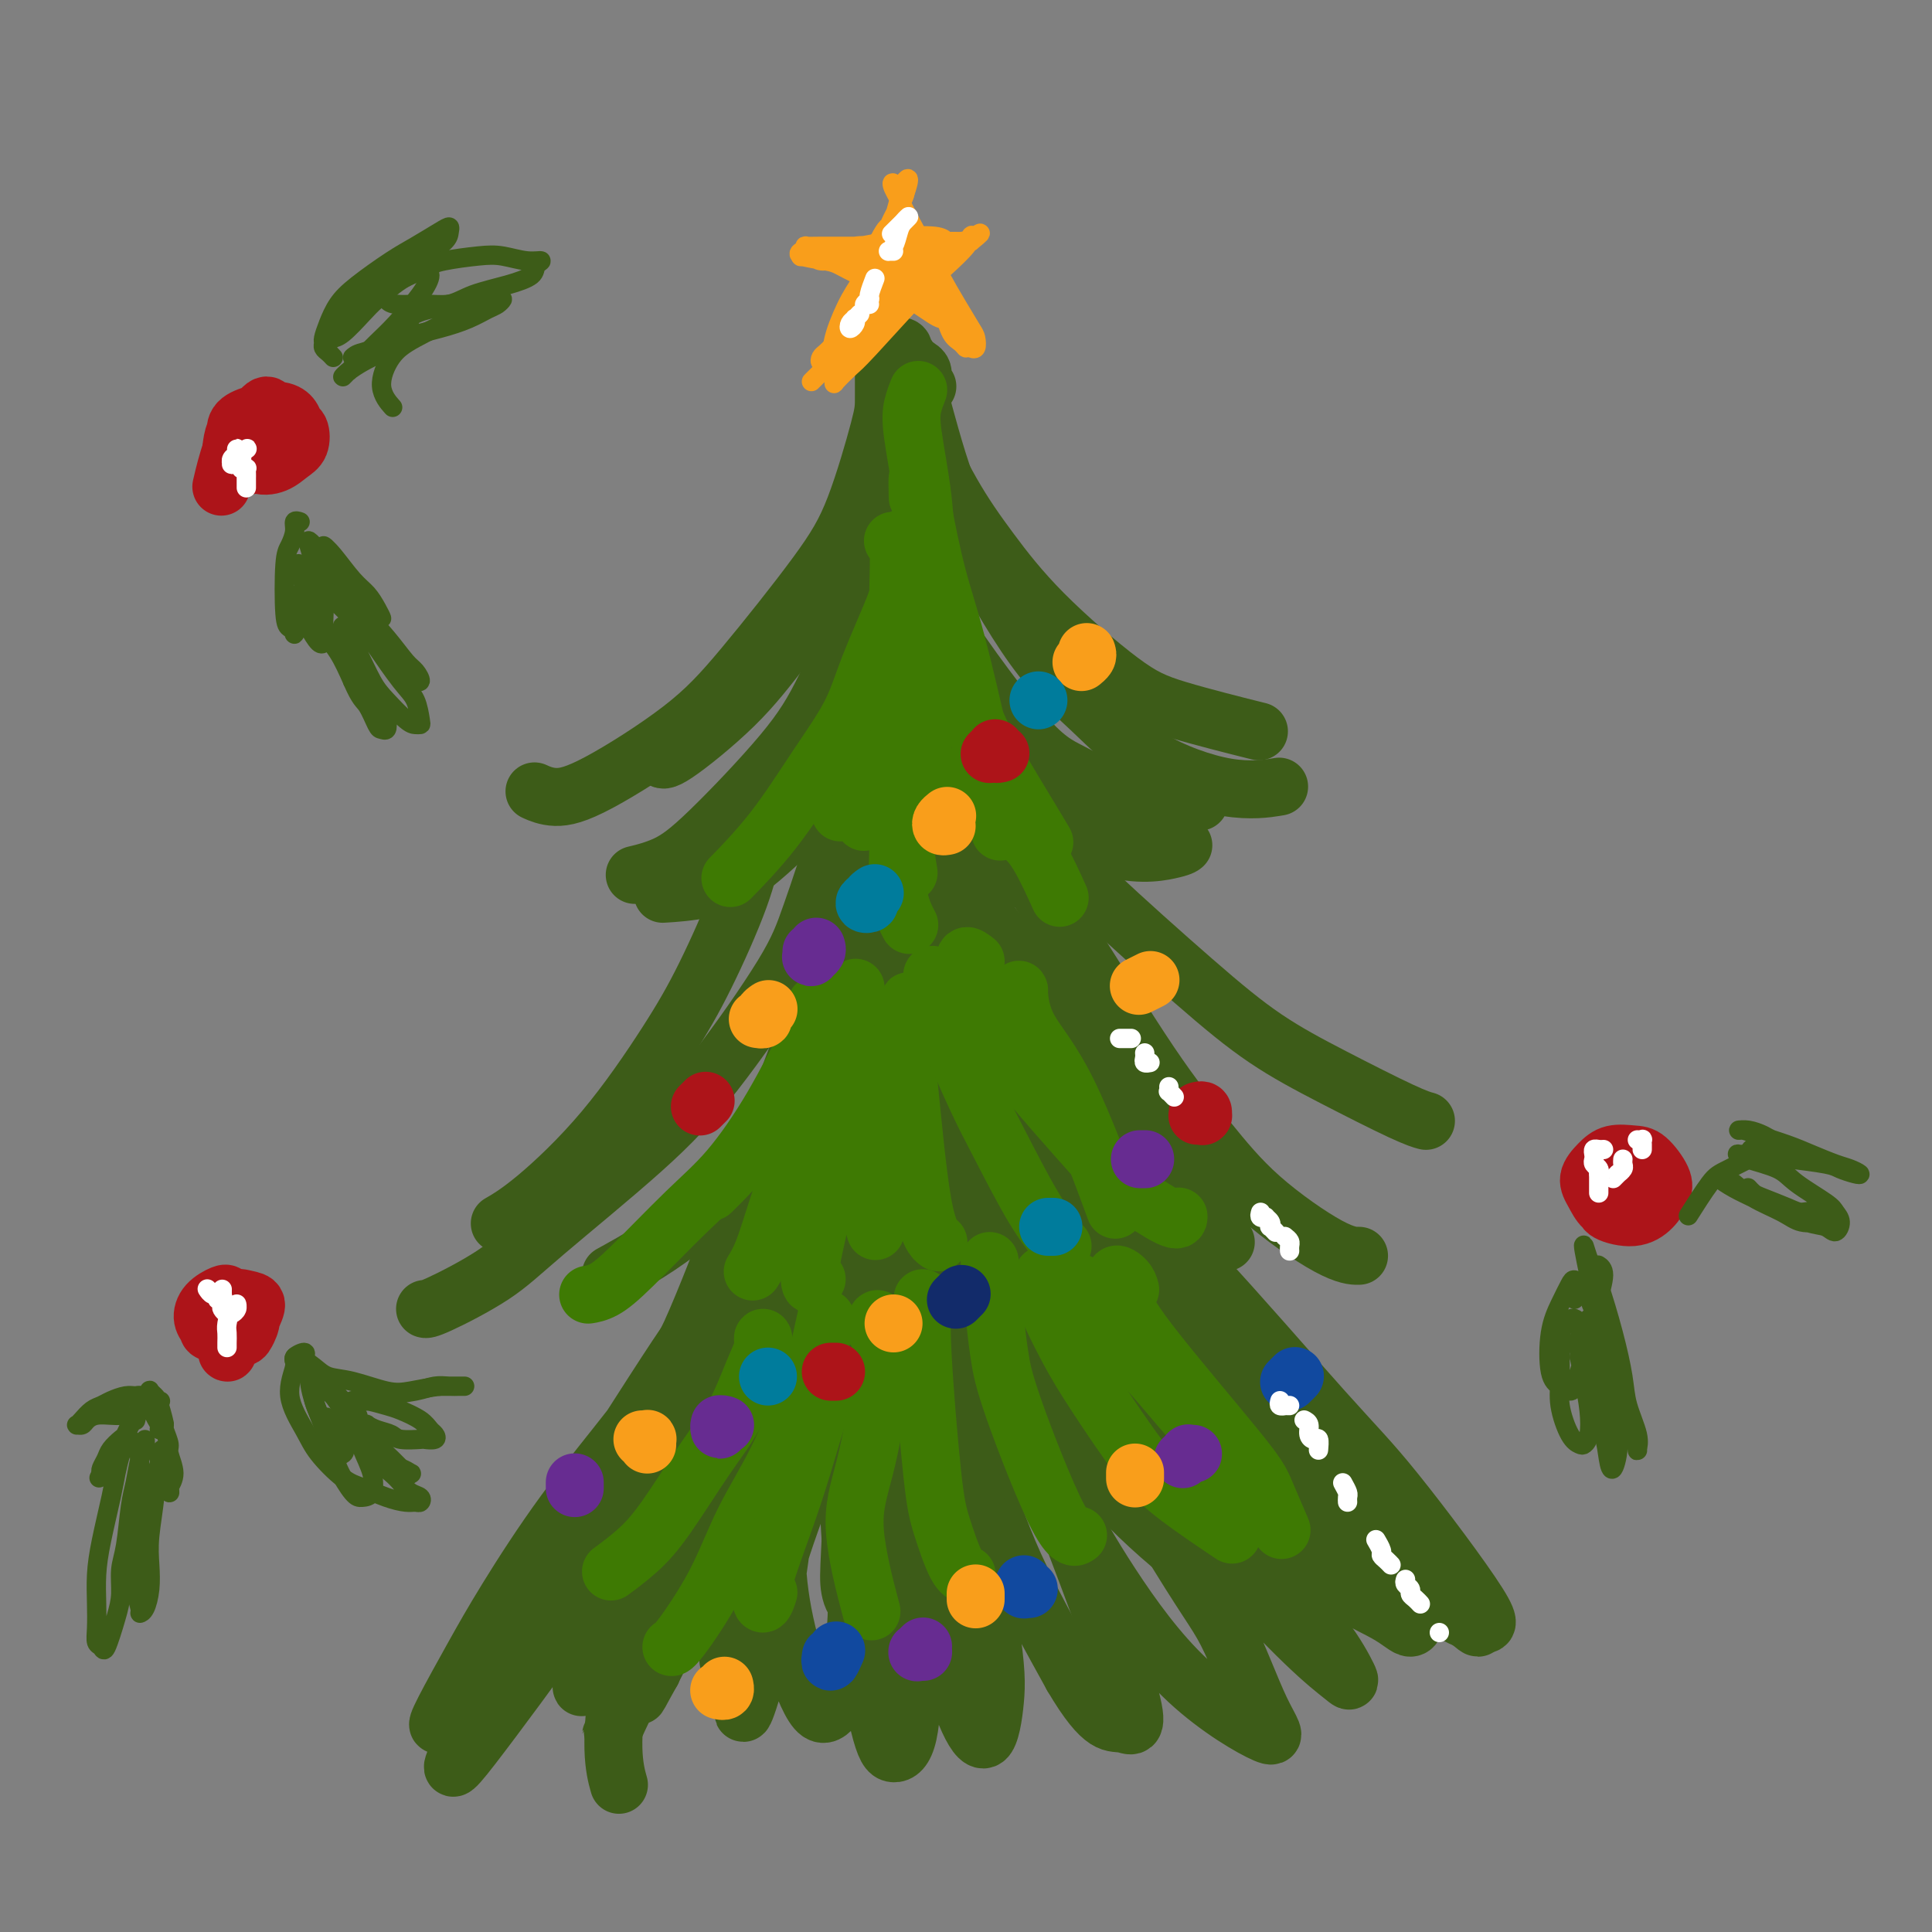 <svg viewBox='0 0 400 400' version='1.1' xmlns='http://www.w3.org/2000/svg' xmlns:xlink='http://www.w3.org/1999/xlink'><rect x="0" y="0" width="400" height="400" fill="#808080" stroke="none"/><g fill='none' stroke='#3D5C18' stroke-width='12' stroke-linecap='round' stroke-linejoin='round'><path d='M182,91c0.456,0.690 0.912,1.380 1,2c0.088,0.620 -0.194,1.169 0,3c0.194,1.831 0.862,4.945 1,8c0.138,3.055 -0.253,6.052 -1,9c-0.747,2.948 -1.849,5.847 -4,11c-2.151,5.153 -5.351,12.561 -8,18c-2.649,5.439 -4.746,8.908 -9,14c-4.254,5.092 -10.666,11.808 -15,16c-4.334,4.192 -6.590,5.859 -9,7c-2.410,1.141 -4.974,1.754 -6,2c-1.026,0.246 -0.513,0.123 0,0'/><path d='M184,97c0.019,0.160 0.038,0.319 0,0c-0.038,-0.319 -0.131,-1.118 0,-1c0.131,0.118 0.488,1.153 1,3c0.512,1.847 1.178,4.505 2,7c0.822,2.495 1.798,4.828 2,8c0.202,3.172 -0.372,7.184 -1,11c-0.628,3.816 -1.311,7.435 -3,13c-1.689,5.565 -4.384,13.074 -7,18c-2.616,4.926 -5.154,7.267 -9,11c-3.846,3.733 -9.000,8.856 -13,12c-4.000,3.144 -6.846,4.308 -10,5c-3.154,0.692 -6.615,0.912 -8,1c-1.385,0.088 -0.692,0.044 0,0'/><path d='M184,73c-0.423,-0.850 -0.845,-1.701 -1,-2c-0.155,-0.299 -0.042,-0.047 0,0c0.042,0.047 0.012,-0.110 0,2c-0.012,2.110 -0.005,6.486 0,9c0.005,2.514 0.007,3.167 -1,7c-1.007,3.833 -3.022,10.848 -5,16c-1.978,5.152 -3.918,8.443 -8,14c-4.082,5.557 -10.306,13.380 -15,19c-4.694,5.620 -7.857,9.036 -13,13c-5.143,3.964 -12.265,8.475 -17,11c-4.735,2.525 -7.082,3.064 -9,3c-1.918,-0.064 -3.405,-0.733 -4,-1c-0.595,-0.267 -0.297,-0.134 0,0'/><path d='M185,81c0.326,2.057 0.653,4.114 1,5c0.347,0.886 0.715,0.601 0,4c-0.715,3.399 -2.514,10.481 -4,15c-1.486,4.519 -2.661,6.475 -6,11c-3.339,4.525 -8.842,11.619 -13,17c-4.158,5.381 -6.970,9.051 -11,13c-4.030,3.949 -9.277,8.179 -12,10c-2.723,1.821 -2.921,1.235 -3,1c-0.079,-0.235 -0.040,-0.117 0,0'/><path d='M188,77c-0.032,-0.220 -0.065,-0.439 0,-1c0.065,-0.561 0.227,-1.463 0,-2c-0.227,-0.537 -0.843,-0.708 -1,-1c-0.157,-0.292 0.146,-0.704 0,-1c-0.146,-0.296 -0.741,-0.474 -1,0c-0.259,0.474 -0.184,1.601 0,3c0.184,1.399 0.476,3.069 1,5c0.524,1.931 1.281,4.123 3,8c1.719,3.877 4.399,9.438 7,14c2.601,4.562 5.123,8.123 8,12c2.877,3.877 6.108,8.069 11,13c4.892,4.931 11.445,10.600 16,14c4.555,3.400 7.111,4.531 12,6c4.889,1.469 12.111,3.277 15,4c2.889,0.723 1.444,0.362 0,0'/><path d='M192,80c-0.453,-0.225 -0.906,-0.450 -1,-1c-0.094,-0.550 0.169,-1.424 0,-2c-0.169,-0.576 -0.772,-0.854 -1,-1c-0.228,-0.146 -0.081,-0.162 0,0c0.081,0.162 0.097,0.500 0,1c-0.097,0.500 -0.306,1.161 0,3c0.306,1.839 1.127,4.854 2,8c0.873,3.146 1.799,6.422 3,10c1.201,3.578 2.676,7.457 6,14c3.324,6.543 8.496,15.749 13,22c4.504,6.251 8.339,9.545 12,13c3.661,3.455 7.146,7.070 12,10c4.854,2.930 11.076,5.173 16,6c4.924,0.827 8.550,0.236 10,0c1.450,-0.236 0.725,-0.118 0,0'/><path d='M189,106c-0.431,-0.052 -0.862,-0.105 -1,0c-0.138,0.105 0.018,0.366 0,1c-0.018,0.634 -0.212,1.641 0,3c0.212,1.359 0.828,3.072 1,5c0.172,1.928 -0.099,4.072 4,11c4.099,6.928 12.568,18.641 18,25c5.432,6.359 7.827,7.364 11,9c3.173,1.636 7.123,3.902 12,5c4.877,1.098 10.679,1.028 13,1c2.321,-0.028 1.160,-0.014 0,0'/><path d='M188,119c-0.343,0.048 -0.686,0.095 -1,0c-0.314,-0.095 -0.598,-0.333 -1,0c-0.402,0.333 -0.922,1.236 -1,3c-0.078,1.764 0.286,4.390 1,7c0.714,2.610 1.777,5.204 3,8c1.223,2.796 2.604,5.793 5,10c2.396,4.207 5.805,9.625 12,15c6.195,5.375 15.176,10.709 22,13c6.824,2.291 11.491,1.540 14,1c2.509,-0.540 2.860,-0.869 3,-1c0.140,-0.131 0.070,-0.066 0,0'/><path d='M184,132c-0.160,-0.739 -0.320,-1.477 0,0c0.320,1.477 1.122,5.170 2,8c0.878,2.830 1.834,4.796 3,7c1.166,2.204 2.544,4.647 5,8c2.456,3.353 5.990,7.617 9,11c3.010,3.383 5.498,5.886 8,8c2.502,2.114 5.020,3.838 7,5c1.980,1.162 3.423,1.760 4,2c0.577,0.240 0.289,0.120 0,0'/><path d='M189,142c-1.470,-0.433 -2.939,-0.866 -4,-1c-1.061,-0.134 -1.713,0.032 -2,2c-0.287,1.968 -0.210,5.737 0,9c0.210,3.263 0.551,6.019 1,9c0.449,2.981 1.005,6.187 2,10c0.995,3.813 2.427,8.232 3,10c0.573,1.768 0.286,0.884 0,0'/><path d='M188,156c-0.286,-1.562 -0.571,-3.125 -1,-4c-0.429,-0.875 -1.001,-1.064 -1,0c0.001,1.064 0.575,3.379 1,6c0.425,2.621 0.702,5.548 1,8c0.298,2.452 0.619,4.429 1,7c0.381,2.571 0.823,5.734 1,7c0.177,1.266 0.088,0.633 0,0'/><path d='M187,160c-0.037,-1.624 -0.073,-3.247 0,-5c0.073,-1.753 0.257,-3.635 0,0c-0.257,3.635 -0.954,12.786 -2,18c-1.046,5.214 -2.442,6.490 -3,7c-0.558,0.510 -0.279,0.255 0,0'/><path d='M157,165c-0.018,-0.724 -0.036,-1.447 0,-1c0.036,0.447 0.126,2.066 0,4c-0.126,1.934 -0.469,4.184 -1,7c-0.531,2.816 -1.248,6.199 -3,11c-1.752,4.801 -4.537,11.021 -7,16c-2.463,4.979 -4.605,8.718 -8,14c-3.395,5.282 -8.044,12.106 -13,18c-4.956,5.894 -10.219,10.856 -14,14c-3.781,3.144 -6.080,4.470 -7,5c-0.920,0.530 -0.460,0.265 0,0'/><path d='M173,143c0.422,0.153 0.843,0.306 1,2c0.157,1.694 0.049,4.930 0,8c-0.049,3.070 -0.038,5.975 0,9c0.038,3.025 0.102,6.172 -1,11c-1.102,4.828 -3.370,11.339 -5,16c-1.630,4.661 -2.621,7.472 -6,13c-3.379,5.528 -9.147,13.772 -14,20c-4.853,6.228 -8.793,10.439 -15,16c-6.207,5.561 -14.683,12.471 -20,17c-5.317,4.529 -7.477,6.678 -11,9c-3.523,2.322 -8.410,4.817 -11,6c-2.590,1.183 -2.883,1.052 -3,1c-0.117,-0.052 -0.059,-0.026 0,0'/><path d='M173,158c0.723,0.562 1.446,1.124 2,3c0.554,1.876 0.938,5.066 1,8c0.062,2.934 -0.200,5.613 0,9c0.200,3.387 0.860,7.483 0,13c-0.860,5.517 -3.242,12.457 -5,18c-1.758,5.543 -2.894,9.690 -5,14c-2.106,4.310 -5.183,8.784 -9,14c-3.817,5.216 -8.374,11.173 -14,16c-5.626,4.827 -12.322,8.522 -15,10c-2.678,1.478 -1.339,0.739 0,0'/><path d='M182,165c0.105,0.549 0.210,1.099 0,2c-0.210,0.901 -0.735,2.155 -2,6c-1.265,3.845 -3.269,10.282 -5,16c-1.731,5.718 -3.189,10.717 -5,16c-1.811,5.283 -3.974,10.849 -7,19c-3.026,8.151 -6.914,18.886 -9,26c-2.086,7.114 -2.369,10.608 -3,14c-0.631,3.392 -1.609,6.684 -2,8c-0.391,1.316 -0.196,0.658 0,0'/><path d='M177,184c0.845,-2.092 1.689,-4.185 2,-5c0.311,-0.815 0.087,-0.353 0,2c-0.087,2.353 -0.037,6.596 -1,11c-0.963,4.404 -2.940,8.967 -4,22c-1.060,13.033 -1.202,34.535 -1,45c0.202,10.465 0.747,9.895 2,11c1.253,1.105 3.215,3.887 4,5c0.785,1.113 0.392,0.556 0,0'/><path d='M188,183c0.168,-4.709 0.336,-9.418 0,-10c-0.336,-0.582 -1.175,2.964 -2,5c-0.825,2.036 -1.636,2.563 -2,13c-0.364,10.437 -0.283,30.783 1,44c1.283,13.217 3.767,19.306 6,24c2.233,4.694 4.217,7.995 6,10c1.783,2.005 3.367,2.716 4,3c0.633,0.284 0.317,0.142 0,0'/><path d='M201,185c-0.719,-3.732 -1.438,-7.464 -2,-10c-0.562,-2.536 -0.966,-3.876 -2,-5c-1.034,-1.124 -2.698,-2.031 -4,0c-1.302,2.031 -2.242,6.999 -2,14c0.242,7.001 1.665,16.035 3,24c1.335,7.965 2.583,14.863 4,21c1.417,6.137 3.004,11.515 6,18c2.996,6.485 7.401,14.079 11,19c3.599,4.921 6.392,7.171 9,8c2.608,0.829 5.031,0.237 6,0c0.969,-0.237 0.485,-0.118 0,0'/><path d='M210,177c-1.651,-3.644 -3.301,-7.288 -5,-9c-1.699,-1.712 -3.445,-1.494 -4,1c-0.555,2.494 0.081,7.262 1,12c0.919,4.738 2.121,9.447 4,14c1.879,4.553 4.435,8.951 8,16c3.565,7.049 8.140,16.751 12,23c3.860,6.249 7.004,9.046 10,12c2.996,2.954 5.845,6.064 9,8c3.155,1.936 6.616,2.696 8,3c1.384,0.304 0.692,0.152 0,0'/><path d='M216,169c-3.130,-2.239 -6.260,-4.478 -8,-5c-1.740,-0.522 -2.090,0.673 -1,4c1.090,3.327 3.620,8.786 6,13c2.380,4.214 4.610,7.182 9,14c4.390,6.818 10.939,17.487 16,25c5.061,7.513 8.635,11.869 12,16c3.365,4.131 6.520,8.035 11,12c4.480,3.965 10.283,7.991 14,10c3.717,2.009 5.348,2.003 6,2c0.652,-0.003 0.326,-0.001 0,0'/><path d='M220,161c-3.333,-1.219 -6.666,-2.438 -9,-3c-2.334,-0.562 -3.670,-0.469 -4,1c-0.330,1.469 0.345,4.312 2,7c1.655,2.688 4.290,5.220 7,8c2.710,2.780 5.495,5.809 11,11c5.505,5.191 13.731,12.543 20,18c6.269,5.457 10.580,9.017 15,12c4.420,2.983 8.948,5.387 14,8c5.052,2.613 10.630,5.434 14,7c3.370,1.566 4.534,1.876 5,2c0.466,0.124 0.233,0.062 0,0'/><path d='M214,183c-3.165,-1.506 -6.331,-3.012 -9,-4c-2.669,-0.988 -4.842,-1.458 -6,-1c-1.158,0.458 -1.301,1.845 -1,3c0.301,1.155 1.047,2.079 4,6c2.953,3.921 8.112,10.840 12,16c3.888,5.160 6.506,8.561 11,14c4.494,5.439 10.866,12.915 15,18c4.134,5.085 6.031,7.779 8,10c1.969,2.221 4.010,3.969 5,5c0.990,1.031 0.928,1.345 0,1c-0.928,-0.345 -2.721,-1.351 -5,-3c-2.279,-1.649 -5.044,-3.942 -10,-9c-4.956,-5.058 -12.103,-12.879 -17,-19c-4.897,-6.121 -7.543,-10.540 -11,-15c-3.457,-4.460 -7.726,-8.960 -10,-11c-2.274,-2.040 -2.552,-1.618 -3,-1c-0.448,0.618 -1.065,1.433 0,5c1.065,3.567 3.812,9.885 6,15c2.188,5.115 3.817,9.026 7,15c3.183,5.974 7.918,14.012 11,19c3.082,4.988 4.509,6.925 6,9c1.491,2.075 3.047,4.288 4,5c0.953,0.712 1.305,-0.077 1,-1c-0.305,-0.923 -1.265,-1.980 -4,-6c-2.735,-4.020 -7.245,-11.003 -11,-17c-3.755,-5.997 -6.757,-11.008 -10,-16c-3.243,-4.992 -6.728,-9.965 -9,-12c-2.272,-2.035 -3.331,-1.133 -4,0c-0.669,1.133 -0.949,2.497 0,7c0.949,4.503 3.128,12.144 5,18c1.872,5.856 3.436,9.928 5,14'/><path d='M204,248c4.107,10.041 9.376,15.644 12,18c2.624,2.356 2.603,1.464 2,-1c-0.603,-2.464 -1.790,-6.499 -3,-11c-1.210,-4.501 -2.444,-9.469 -5,-17c-2.556,-7.531 -6.434,-17.625 -9,-24c-2.566,-6.375 -3.820,-9.030 -5,-11c-1.180,-1.970 -2.285,-3.255 -3,-1c-0.715,2.255 -1.039,8.049 -1,13c0.039,4.951 0.442,9.059 1,16c0.558,6.941 1.272,16.714 2,23c0.728,6.286 1.471,9.085 2,12c0.529,2.915 0.844,5.944 1,6c0.156,0.056 0.152,-2.863 -1,-9c-1.152,-6.137 -3.452,-15.493 -5,-23c-1.548,-7.507 -2.344,-13.166 -3,-18c-0.656,-4.834 -1.174,-8.844 -2,-10c-0.826,-1.156 -1.962,0.541 -3,4c-1.038,3.459 -1.978,8.680 -3,14c-1.022,5.320 -2.128,10.740 -3,18c-0.872,7.260 -1.512,16.360 -2,22c-0.488,5.640 -0.825,7.821 -1,10c-0.175,2.179 -0.189,4.357 0,3c0.189,-1.357 0.581,-6.248 1,-11c0.419,-4.752 0.863,-9.365 1,-17c0.137,-7.635 -0.034,-18.292 0,-25c0.034,-6.708 0.274,-9.466 0,-11c-0.274,-1.534 -1.063,-1.844 -2,0c-0.937,1.844 -2.021,5.843 -3,10c-0.979,4.157 -1.851,8.474 -3,14c-1.149,5.526 -2.574,12.263 -4,19'/><path d='M165,261c-2.452,9.037 -2.581,10.129 -3,12c-0.419,1.871 -1.128,4.522 -1,4c0.128,-0.522 1.092,-4.218 2,-8c0.908,-3.782 1.761,-7.650 3,-14c1.239,-6.350 2.865,-15.183 4,-21c1.135,-5.817 1.777,-8.619 2,-11c0.223,-2.381 0.025,-4.340 0,-5c-0.025,-0.660 0.122,-0.022 -3,7c-3.122,7.022 -9.513,20.426 -13,28c-3.487,7.574 -4.071,9.316 -6,13c-1.929,3.684 -5.203,9.308 -7,12c-1.797,2.692 -2.117,2.451 -2,2c0.117,-0.451 0.671,-1.110 2,-4c1.329,-2.890 3.435,-8.009 5,-12c1.565,-3.991 2.590,-6.855 3,-8c0.410,-1.145 0.205,-0.573 0,0'/><path d='M165,261c0.558,-0.427 1.116,-0.854 1,0c-0.116,0.854 -0.906,2.990 -2,5c-1.094,2.010 -2.493,3.892 -5,8c-2.507,4.108 -6.123,10.440 -9,15c-2.877,4.560 -5.014,7.349 -9,13c-3.986,5.651 -9.819,14.163 -14,20c-4.181,5.837 -6.708,8.998 -10,13c-3.292,4.002 -7.348,8.844 -10,12c-2.652,3.156 -3.901,4.625 -5,5c-1.099,0.375 -2.047,-0.343 -2,-2c0.047,-1.657 1.090,-4.254 2,-6c0.910,-1.746 1.689,-2.642 2,-3c0.311,-0.358 0.156,-0.179 0,0'/><path d='M149,264c-0.044,-0.323 -0.087,-0.645 1,-2c1.087,-1.355 3.306,-3.741 3,-3c-0.306,0.741 -3.135,4.609 -5,8c-1.865,3.391 -2.765,6.303 -3,7c-0.235,0.697 0.195,-0.822 -5,7c-5.195,7.822 -16.016,24.983 -22,34c-5.984,9.017 -7.131,9.888 -10,14c-2.869,4.112 -7.458,11.465 -10,16c-2.542,4.535 -3.035,6.253 -4,8c-0.965,1.747 -2.401,3.523 -3,4c-0.599,0.477 -0.361,-0.345 1,-3c1.361,-2.655 3.846,-7.141 6,-11c2.154,-3.859 3.978,-7.090 7,-12c3.022,-4.910 7.241,-11.499 12,-18c4.759,-6.501 10.058,-12.913 14,-18c3.942,-5.087 6.529,-8.849 9,-12c2.471,-3.151 4.827,-5.691 7,-8c2.173,-2.309 4.164,-4.386 5,-5c0.836,-0.614 0.518,0.235 -1,3c-1.518,2.765 -4.237,7.445 -7,12c-2.763,4.555 -5.571,8.985 -10,16c-4.429,7.015 -10.480,16.614 -16,25c-5.520,8.386 -10.508,15.559 -14,21c-3.492,5.441 -5.486,9.150 -7,12c-1.514,2.850 -2.547,4.840 -3,6c-0.453,1.160 -0.326,1.490 1,0c1.326,-1.490 3.850,-4.802 7,-9c3.150,-4.198 6.925,-9.284 11,-15c4.075,-5.716 8.450,-12.062 14,-20c5.550,-7.938 12.275,-17.469 19,-27'/><path d='M146,294c10.155,-13.581 9.544,-12.033 11,-13c1.456,-0.967 4.979,-4.448 7,-7c2.021,-2.552 2.542,-4.175 -1,4c-3.542,8.175 -11.145,26.150 -16,37c-4.855,10.850 -6.960,14.577 -10,21c-3.040,6.423 -7.015,15.541 -9,20c-1.985,4.459 -1.979,4.259 0,0c1.979,-4.259 5.932,-12.576 10,-21c4.068,-8.424 8.253,-16.954 12,-25c3.747,-8.046 7.058,-15.607 11,-23c3.942,-7.393 8.516,-14.620 11,-18c2.484,-3.380 2.878,-2.915 3,-2c0.122,0.915 -0.027,2.281 -1,8c-0.973,5.719 -2.768,15.791 -5,24c-2.232,8.209 -4.901,14.554 -7,21c-2.099,6.446 -3.628,12.992 -5,19c-1.372,6.008 -2.585,11.479 -3,14c-0.415,2.521 -0.030,2.093 1,-1c1.030,-3.093 2.705,-8.852 4,-15c1.295,-6.148 2.211,-12.686 3,-19c0.789,-6.314 1.452,-12.405 2,-19c0.548,-6.595 0.982,-13.692 1,-17c0.018,-3.308 -0.380,-2.825 -1,-2c-0.620,0.825 -1.461,1.992 -2,7c-0.539,5.008 -0.777,13.856 -1,21c-0.223,7.144 -0.431,12.585 0,18c0.431,5.415 1.501,10.804 3,16c1.499,5.196 3.428,10.199 5,12c1.572,1.801 2.786,0.401 4,-1'/><path d='M173,353c1.513,-2.534 3.295,-8.370 4,-14c0.705,-5.630 0.332,-11.056 0,-17c-0.332,-5.944 -0.622,-12.407 -1,-19c-0.378,-6.593 -0.843,-13.317 -1,-16c-0.157,-2.683 -0.005,-1.327 0,0c0.005,1.327 -0.138,2.623 0,8c0.138,5.377 0.555,14.835 1,22c0.445,7.165 0.918,12.038 2,19c1.082,6.962 2.772,16.013 4,21c1.228,4.987 1.993,5.909 3,6c1.007,0.091 2.255,-0.650 3,-4c0.745,-3.350 0.987,-9.309 1,-15c0.013,-5.691 -0.203,-11.113 -1,-20c-0.797,-8.887 -2.173,-21.239 -3,-29c-0.827,-7.761 -1.103,-10.932 -1,-12c0.103,-1.068 0.585,-0.035 1,2c0.415,2.035 0.761,5.070 2,12c1.239,6.930 3.369,17.753 5,26c1.631,8.247 2.764,13.916 4,19c1.236,5.084 2.576,9.581 4,13c1.424,3.419 2.934,5.760 4,5c1.066,-0.760 1.690,-4.622 2,-8c0.310,-3.378 0.306,-6.273 -1,-15c-1.306,-8.727 -3.914,-23.285 -6,-34c-2.086,-10.715 -3.648,-17.586 -5,-24c-1.352,-6.414 -2.492,-12.370 -3,-15c-0.508,-2.630 -0.382,-1.934 0,0c0.382,1.934 1.020,5.106 3,12c1.980,6.894 5.302,17.510 8,26c2.698,8.490 4.771,14.854 8,22c3.229,7.146 7.615,15.073 12,23'/><path d='M222,347c3.265,5.567 5.427,7.985 7,9c1.573,1.015 2.557,0.626 4,1c1.443,0.374 3.345,1.511 0,-9c-3.345,-10.511 -11.935,-32.668 -17,-46c-5.065,-13.332 -6.603,-17.838 -9,-23c-2.397,-5.162 -5.654,-10.980 -7,-13c-1.346,-2.020 -0.783,-0.244 0,2c0.783,2.244 1.785,4.955 5,12c3.215,7.045 8.642,18.426 13,27c4.358,8.574 7.648,14.343 12,21c4.352,6.657 9.767,14.201 16,20c6.233,5.799 13.284,9.851 16,11c2.716,1.149 1.095,-0.607 -1,-5c-2.095,-4.393 -4.665,-11.424 -7,-16c-2.335,-4.576 -4.436,-6.697 -13,-21c-8.564,-14.303 -23.592,-40.788 -30,-52c-6.408,-11.212 -4.195,-7.151 -4,-6c0.195,1.151 -1.628,-0.608 0,2c1.628,2.608 6.706,9.583 11,15c4.294,5.417 7.803,9.277 14,16c6.197,6.723 15.083,16.309 21,23c5.917,6.691 8.864,10.487 12,14c3.136,3.513 6.461,6.743 9,10c2.539,3.257 4.294,6.541 5,8c0.706,1.459 0.365,1.092 -1,0c-1.365,-1.092 -3.752,-2.909 -8,-7c-4.248,-4.091 -10.357,-10.454 -16,-17c-5.643,-6.546 -10.822,-13.273 -16,-20'/><path d='M238,303c-8.933,-10.561 -10.766,-14.963 -14,-20c-3.234,-5.037 -7.867,-10.710 -10,-13c-2.133,-2.290 -1.764,-1.199 -1,0c0.764,1.199 1.922,2.505 6,7c4.078,4.495 11.074,12.181 17,18c5.926,5.819 10.781,9.773 17,15c6.219,5.227 13.803,11.728 20,16c6.197,4.272 11.006,6.315 14,8c2.994,1.685 4.172,3.010 5,3c0.828,-0.010 1.307,-1.356 0,-3c-1.307,-1.644 -4.401,-3.585 -7,-6c-2.599,-2.415 -4.705,-5.304 -11,-12c-6.295,-6.696 -16.781,-17.199 -24,-25c-7.219,-7.801 -11.173,-12.900 -15,-17c-3.827,-4.100 -7.528,-7.200 -10,-9c-2.472,-1.800 -3.715,-2.301 -4,-2c-0.285,0.301 0.387,1.405 4,5c3.613,3.595 10.167,9.683 16,15c5.833,5.317 10.944,9.865 18,16c7.056,6.135 16.056,13.858 22,19c5.944,5.142 8.831,7.705 12,10c3.169,2.295 6.618,4.324 9,6c2.382,1.676 3.695,3.000 4,3c0.305,-0.000 -0.398,-1.326 -2,-3c-1.602,-1.674 -4.101,-3.698 -7,-6c-2.899,-2.302 -6.196,-4.883 -12,-11c-5.804,-6.117 -14.113,-15.769 -21,-24c-6.887,-8.231 -12.351,-15.041 -17,-21c-4.649,-5.959 -8.482,-11.066 -12,-16c-3.518,-4.934 -6.719,-9.695 -8,-12c-1.281,-2.305 -0.640,-2.152 0,-2'/><path d='M227,242c-4.401,-6.521 3.097,2.678 8,8c4.903,5.322 7.211,6.768 14,14c6.789,7.232 18.060,20.251 25,28c6.940,7.749 9.550,10.229 15,17c5.450,6.771 13.742,17.833 17,23c3.258,5.167 1.483,4.439 0,4c-1.483,-0.439 -2.674,-0.589 -5,-2c-2.326,-1.411 -5.787,-4.084 -10,-8c-4.213,-3.916 -9.178,-9.074 -20,-23c-10.822,-13.926 -27.502,-36.619 -37,-49c-9.498,-12.381 -11.815,-14.448 -14,-16c-2.185,-1.552 -4.240,-2.587 -5,0c-0.760,2.587 -0.227,8.796 1,14c1.227,5.204 3.146,9.402 7,17c3.854,7.598 9.642,18.597 14,26c4.358,7.403 7.287,11.210 10,15c2.713,3.790 5.212,7.562 7,11c1.788,3.438 2.867,6.542 3,8c0.133,1.458 -0.680,1.271 -4,-1c-3.320,-2.271 -9.148,-6.624 -15,-12c-5.852,-5.376 -11.728,-11.774 -17,-18c-5.272,-6.226 -9.941,-12.278 -15,-17c-5.059,-4.722 -10.509,-8.113 -14,-9c-3.491,-0.887 -5.024,0.731 -6,5c-0.976,4.269 -1.394,11.188 -1,17c0.394,5.812 1.600,10.517 3,15c1.400,4.483 2.992,8.746 5,13c2.008,4.254 4.431,8.501 6,10c1.569,1.499 2.285,0.249 3,-1'/><path d='M202,331c0.813,-2.074 1.346,-6.758 1,-12c-0.346,-5.242 -1.570,-11.041 -3,-17c-1.430,-5.959 -3.065,-12.076 -5,-18c-1.935,-5.924 -4.168,-11.653 -6,-14c-1.832,-2.347 -3.263,-1.311 -5,2c-1.737,3.311 -3.781,8.899 -5,14c-1.219,5.101 -1.613,9.717 -2,16c-0.387,6.283 -0.768,14.234 -1,19c-0.232,4.766 -0.314,6.347 0,8c0.314,1.653 1.024,3.377 2,2c0.976,-1.377 2.220,-5.855 3,-11c0.780,-5.145 1.098,-10.958 1,-17c-0.098,-6.042 -0.612,-12.313 -1,-20c-0.388,-7.687 -0.652,-16.791 -1,-22c-0.348,-5.209 -0.782,-6.525 -2,-5c-1.218,1.525 -3.220,5.891 -5,11c-1.780,5.109 -3.340,10.962 -5,17c-1.660,6.038 -3.422,12.262 -6,21c-2.578,8.738 -5.971,19.991 -8,27c-2.029,7.009 -2.693,9.772 -3,11c-0.307,1.228 -0.256,0.919 0,-1c0.256,-1.919 0.716,-5.447 3,-12c2.284,-6.553 6.393,-16.130 9,-23c2.607,-6.870 3.713,-11.031 5,-15c1.287,-3.969 2.754,-7.745 3,-9c0.246,-1.255 -0.729,0.012 -2,2c-1.271,1.988 -2.838,4.696 -6,10c-3.162,5.304 -7.920,13.205 -11,19c-3.080,5.795 -4.483,9.483 -7,14c-2.517,4.517 -6.148,9.862 -8,13c-1.852,3.138 -1.926,4.069 -2,5'/><path d='M135,346c-5.628,9.980 -1.699,3.428 2,-4c3.699,-7.428 7.169,-15.734 10,-22c2.831,-6.266 5.024,-10.494 6,-13c0.976,-2.506 0.737,-3.291 0,-3c-0.737,0.291 -1.970,1.660 -4,4c-2.030,2.340 -4.857,5.653 -10,13c-5.143,7.347 -12.603,18.729 -16,24c-3.397,5.271 -2.730,4.430 -2,4c0.730,-0.430 1.524,-0.450 3,-2c1.476,-1.550 3.634,-4.629 5,-7c1.366,-2.371 1.939,-4.032 2,-4c0.061,0.032 -0.390,1.757 -1,4c-0.610,2.243 -1.380,5.003 -2,9c-0.620,3.997 -1.090,9.230 -1,13c0.090,3.770 0.740,6.077 1,7c0.260,0.923 0.130,0.461 0,0'/></g>
<g fill='none' stroke='#3E7A03' stroke-width='12' stroke-linecap='round' stroke-linejoin='round'><path d='M189,117c0.443,-0.354 0.885,-0.709 1,-1c0.115,-0.291 -0.098,-0.519 0,-1c0.098,-0.481 0.508,-1.216 1,1c0.492,2.216 1.065,7.384 1,11c-0.065,3.616 -0.767,5.680 -1,8c-0.233,2.320 0.004,4.895 -1,9c-1.004,4.105 -3.248,9.739 -5,14c-1.752,4.261 -3.010,7.147 -4,9c-0.990,1.853 -1.711,2.672 -2,3c-0.289,0.328 -0.144,0.164 0,0'/><path d='M188,114c0.001,-0.202 0.002,-0.405 0,-1c-0.002,-0.595 -0.007,-1.583 0,-2c0.007,-0.417 0.027,-0.263 0,0c-0.027,0.263 -0.099,0.634 0,2c0.099,1.366 0.370,3.727 0,6c-0.370,2.273 -1.381,4.459 -2,7c-0.619,2.541 -0.845,5.438 -2,10c-1.155,4.562 -3.237,10.790 -5,16c-1.763,5.210 -3.205,9.403 -4,12c-0.795,2.597 -0.941,3.599 -1,4c-0.059,0.401 -0.029,0.200 0,0'/><path d='M185,112c-0.114,-0.033 -0.229,-0.066 0,0c0.229,0.066 0.801,0.232 1,2c0.199,1.768 0.023,5.138 0,7c-0.023,1.862 0.105,2.216 -1,5c-1.105,2.784 -3.443,7.998 -5,12c-1.557,4.002 -2.334,6.793 -4,10c-1.666,3.207 -4.220,6.829 -7,11c-2.780,4.171 -5.787,8.892 -9,13c-3.213,4.108 -6.632,7.602 -8,9c-1.368,1.398 -0.684,0.699 0,0'/><path d='M187,123c0.332,-0.406 0.663,-0.811 1,-1c0.337,-0.189 0.679,-0.160 1,0c0.321,0.160 0.622,0.452 1,1c0.378,0.548 0.833,1.351 1,4c0.167,2.649 0.045,7.144 0,11c-0.045,3.856 -0.012,7.072 0,10c0.012,2.928 0.003,5.568 0,9c-0.003,3.432 -0.001,7.655 0,10c0.001,2.345 0.000,2.813 0,3c-0.000,0.187 -0.000,0.094 0,0'/><path d='M189,132c0.121,-0.988 0.242,-1.976 0,0c-0.242,1.976 -0.846,6.916 -1,10c-0.154,3.084 0.141,4.313 0,7c-0.141,2.687 -0.718,6.834 -1,11c-0.282,4.166 -0.268,8.352 0,12c0.268,3.648 0.791,6.756 1,8c0.209,1.244 0.105,0.622 0,0'/><path d='M189,128c0.051,-0.922 0.103,-1.845 0,-2c-0.103,-0.155 -0.360,0.457 -1,6c-0.640,5.543 -1.663,16.019 -2,24c-0.337,7.981 0.013,13.469 0,18c-0.013,4.531 -0.388,8.104 0,11c0.388,2.896 1.539,5.113 2,6c0.461,0.887 0.230,0.443 0,0'/><path d='M190,103c-0.045,-2.021 -0.091,-4.042 0,-4c0.091,0.042 0.318,2.146 1,6c0.682,3.854 1.819,9.457 3,14c1.181,4.543 2.408,8.027 4,14c1.592,5.973 3.551,14.436 5,21c1.449,6.564 2.390,11.229 3,14c0.610,2.771 0.889,3.649 1,4c0.111,0.351 0.056,0.176 0,0'/><path d='M190,81c0.098,-0.243 0.196,-0.486 0,0c-0.196,0.486 -0.687,1.701 -1,3c-0.313,1.299 -0.448,2.682 0,6c0.448,3.318 1.479,8.571 2,13c0.521,4.429 0.534,8.035 1,12c0.466,3.965 1.386,8.289 3,14c1.614,5.711 3.921,12.809 6,18c2.079,5.191 3.928,8.474 6,12c2.072,3.526 4.365,7.296 6,10c1.635,2.704 2.610,4.344 3,5c0.390,0.656 0.195,0.328 0,0'/><path d='M192,160c-0.432,0.073 -0.865,0.146 -1,0c-0.135,-0.146 0.027,-0.511 0,-1c-0.027,-0.489 -0.245,-1.104 3,1c3.245,2.104 9.952,6.925 14,10c4.048,3.075 5.436,4.405 7,7c1.564,2.595 3.304,6.456 4,8c0.696,1.544 0.348,0.772 0,0'/><path d='M177,208c-0.043,-1.186 -0.086,-2.373 0,-3c0.086,-0.627 0.302,-0.696 0,0c-0.302,0.696 -1.122,2.156 -2,4c-0.878,1.844 -1.813,4.072 -5,9c-3.187,4.928 -8.627,12.558 -13,18c-4.373,5.442 -7.678,8.698 -9,10c-1.322,1.302 -0.661,0.651 0,0'/><path d='M169,208c-0.463,2.612 -0.925,5.224 -1,6c-0.075,0.776 0.238,-0.285 -1,2c-1.238,2.285 -4.029,7.915 -7,13c-2.971,5.085 -6.124,9.625 -9,13c-2.876,3.375 -5.475,5.584 -9,9c-3.525,3.416 -7.976,8.039 -11,11c-3.024,2.961 -4.622,4.259 -6,5c-1.378,0.741 -2.537,0.926 -3,1c-0.463,0.074 -0.232,0.037 0,0'/><path d='M170,213c0.062,-0.925 0.123,-1.850 0,0c-0.123,1.850 -0.431,6.476 -1,9c-0.569,2.524 -1.400,2.947 -2,5c-0.600,2.053 -0.970,5.737 -2,10c-1.030,4.263 -2.721,9.103 -4,13c-1.279,3.897 -2.147,6.849 -3,9c-0.853,2.151 -1.691,3.502 -2,4c-0.309,0.498 -0.088,0.142 0,0c0.088,-0.142 0.044,-0.071 0,0'/><path d='M176,212c0.455,0.407 0.909,0.814 1,2c0.091,1.186 -0.183,3.149 -1,7c-0.817,3.851 -2.177,9.588 -3,14c-0.823,4.412 -1.110,7.497 -2,12c-0.890,4.503 -2.383,10.423 -3,14c-0.617,3.577 -0.358,4.809 0,5c0.358,0.191 0.817,-0.660 1,-1c0.183,-0.340 0.092,-0.170 0,0'/><path d='M179,220c0.391,-1.051 0.782,-2.103 1,-2c0.218,0.103 0.262,1.360 0,3c-0.262,1.640 -0.830,3.663 -1,7c-0.170,3.337 0.057,7.987 0,11c-0.057,3.013 -0.400,4.388 0,7c0.400,2.612 1.543,6.461 2,8c0.457,1.539 0.229,0.770 0,0'/><path d='M188,212c-0.034,-1.568 -0.067,-3.136 0,-4c0.067,-0.864 0.236,-1.023 0,0c-0.236,1.023 -0.875,3.227 -1,5c-0.125,1.773 0.266,3.114 1,10c0.734,6.886 1.813,19.315 3,26c1.187,6.685 2.482,7.624 3,8c0.518,0.376 0.259,0.188 0,0'/><path d='M194,203c-0.516,-0.762 -1.033,-1.524 -1,-1c0.033,0.524 0.615,2.333 1,4c0.385,1.667 0.572,3.193 2,7c1.428,3.807 4.095,9.896 6,14c1.905,4.104 3.046,6.224 5,10c1.954,3.776 4.720,9.208 7,13c2.280,3.792 4.076,5.944 5,7c0.924,1.056 0.978,1.016 1,1c0.022,-0.016 0.011,-0.008 0,0'/><path d='M202,199c-0.805,-0.635 -1.610,-1.271 -2,-1c-0.390,0.271 -0.363,1.448 0,3c0.363,1.552 1.064,3.478 2,6c0.936,2.522 2.107,5.639 7,12c4.893,6.361 13.507,15.967 18,21c4.493,5.033 4.864,5.493 7,7c2.136,1.507 6.037,4.059 8,5c1.963,0.941 1.990,0.269 2,0c0.010,-0.269 0.005,-0.134 0,0'/><path d='M211,205c-0.056,-0.152 -0.112,-0.303 0,1c0.112,1.303 0.391,4.061 2,7c1.609,2.939 4.549,6.061 8,13c3.451,6.939 7.415,17.697 9,22c1.585,4.303 0.793,2.152 0,0'/><path d='M158,278c-0.037,-0.557 -0.075,-1.114 0,-1c0.075,0.114 0.261,0.899 0,2c-0.261,1.101 -0.970,2.516 -2,5c-1.030,2.484 -2.382,6.036 -4,9c-1.618,2.964 -3.503,5.341 -6,9c-2.497,3.659 -5.608,8.599 -8,12c-2.392,3.401 -4.067,5.262 -6,7c-1.933,1.738 -4.124,3.354 -5,4c-0.876,0.646 -0.438,0.323 0,0'/><path d='M171,273c-0.753,3.466 -1.507,6.931 -2,9c-0.493,2.069 -0.727,2.740 -2,6c-1.273,3.260 -3.585,9.108 -6,14c-2.415,4.892 -4.934,8.827 -7,13c-2.066,4.173 -3.678,8.582 -6,13c-2.322,4.418 -5.354,8.844 -7,11c-1.646,2.156 -1.905,2.042 -2,2c-0.095,-0.042 -0.027,-0.012 0,0c0.027,0.012 0.014,0.006 0,0'/><path d='M170,283c0.974,0.486 1.949,0.972 2,2c0.051,1.028 -0.821,2.596 -2,6c-1.179,3.404 -2.666,8.642 -4,13c-1.334,4.358 -2.515,7.836 -4,12c-1.485,4.164 -3.274,9.013 -4,12c-0.726,2.987 -0.388,4.112 0,4c0.388,-0.112 0.825,-1.461 1,-2c0.175,-0.539 0.087,-0.270 0,0'/><path d='M181,275c0.354,-1.453 0.709,-2.905 1,-1c0.291,1.905 0.520,7.168 0,13c-0.520,5.832 -1.789,12.233 -3,17c-1.211,4.767 -2.365,7.899 -2,13c0.365,5.101 2.247,12.172 3,15c0.753,2.828 0.376,1.414 0,0'/><path d='M191,271c0.050,-1.406 0.100,-2.811 0,-2c-0.100,0.811 -0.349,3.839 0,11c0.349,7.161 1.295,18.455 2,25c0.705,6.545 1.168,8.342 2,11c0.832,2.658 2.032,6.177 3,8c0.968,1.823 1.705,1.949 2,2c0.295,0.051 0.147,0.025 0,0'/><path d='M205,263c-0.090,-1.469 -0.180,-2.939 0,-1c0.180,1.939 0.630,7.286 1,11c0.370,3.714 0.660,5.793 1,8c0.340,2.207 0.730,4.540 3,11c2.270,6.460 6.419,17.047 9,22c2.581,4.953 3.595,4.272 4,4c0.405,-0.272 0.203,-0.136 0,0'/><path d='M217,267c-0.455,-0.685 -0.909,-1.370 -1,-2c-0.091,-0.630 0.183,-1.205 0,-1c-0.183,0.205 -0.821,1.191 0,4c0.821,2.809 3.101,7.440 5,11c1.899,3.560 3.418,6.048 6,10c2.582,3.952 6.228,9.369 9,13c2.772,3.631 4.669,5.478 8,8c3.331,2.522 8.094,5.721 10,7c1.906,1.279 0.953,0.640 0,0'/><path d='M226,267c-1.780,-0.986 -3.560,-1.971 -4,-2c-0.440,-0.029 0.460,0.899 2,3c1.540,2.101 3.720,5.377 6,8c2.280,2.623 4.661,4.595 7,7c2.339,2.405 4.637,5.243 7,8c2.363,2.757 4.790,5.435 7,8c2.210,2.565 4.203,5.019 5,6c0.797,0.981 0.399,0.491 0,0'/><path d='M234,267c-0.178,-0.648 -0.357,-1.296 -1,-2c-0.643,-0.704 -1.751,-1.462 -2,-1c-0.249,0.462 0.361,2.146 1,4c0.639,1.854 1.307,3.878 6,10c4.693,6.122 13.413,16.342 18,22c4.587,5.658 5.043,6.754 6,9c0.957,2.246 2.416,5.642 3,7c0.584,1.358 0.292,0.679 0,0'/></g>
<g fill='none' stroke='#AD1419' stroke-width='12' stroke-linecap='round' stroke-linejoin='round'><path d='M331,244c0.538,-0.011 1.076,-0.021 1,0c-0.076,0.021 -0.767,0.075 -1,0c-0.233,-0.075 -0.009,-0.278 0,0c0.009,0.278 -0.198,1.036 0,2c0.198,0.964 0.802,2.134 1,3c0.198,0.866 -0.011,1.430 1,2c1.011,0.570 3.243,1.148 5,1c1.757,-0.148 3.041,-1.020 4,-2c0.959,-0.980 1.593,-2.068 2,-3c0.407,-0.932 0.587,-1.709 0,-3c-0.587,-1.291 -1.941,-3.097 -3,-4c-1.059,-0.903 -1.822,-0.902 -3,-1c-1.178,-0.098 -2.769,-0.293 -4,0c-1.231,0.293 -2.100,1.074 -3,2c-0.900,0.926 -1.829,1.997 -2,3c-0.171,1.003 0.417,1.938 1,3c0.583,1.062 1.162,2.253 2,3c0.838,0.747 1.936,1.052 3,1c1.064,-0.052 2.093,-0.459 3,-1c0.907,-0.541 1.690,-1.216 2,-2c0.310,-0.784 0.146,-1.678 0,-3c-0.146,-1.322 -0.275,-3.071 -1,-4c-0.725,-0.929 -2.046,-1.039 -3,-1c-0.954,0.039 -1.539,0.228 -2,1c-0.461,0.772 -0.796,2.127 -1,3c-0.204,0.873 -0.276,1.263 0,2c0.276,0.737 0.900,1.819 2,2c1.100,0.181 2.676,-0.539 4,-1c1.324,-0.461 2.395,-0.663 2,-1c-0.395,-0.337 -2.256,-0.811 -3,-1c-0.744,-0.189 -0.372,-0.095 0,0'/><path d='M56,85c0.047,0.182 0.095,0.364 0,0c-0.095,-0.364 -0.331,-1.274 -1,-1c-0.669,0.274 -1.769,1.731 -2,3c-0.231,1.269 0.408,2.348 1,3c0.592,0.652 1.138,0.876 2,1c0.862,0.124 2.042,0.148 3,0c0.958,-0.148 1.695,-0.468 2,-1c0.305,-0.532 0.180,-1.276 0,-2c-0.180,-0.724 -0.413,-1.427 -1,-2c-0.587,-0.573 -1.529,-1.014 -3,-1c-1.471,0.014 -3.472,0.484 -5,1c-1.528,0.516 -2.583,1.078 -3,2c-0.417,0.922 -0.197,2.202 0,3c0.197,0.798 0.372,1.113 1,2c0.628,0.887 1.711,2.346 3,3c1.289,0.654 2.786,0.502 4,0c1.214,-0.502 2.146,-1.353 3,-2c0.854,-0.647 1.632,-1.089 2,-2c0.368,-0.911 0.327,-2.291 0,-3c-0.327,-0.709 -0.938,-0.745 -2,-1c-1.062,-0.255 -2.573,-0.727 -4,-1c-1.427,-0.273 -2.769,-0.347 -4,0c-1.231,0.347 -2.350,1.115 -3,2c-0.650,0.885 -0.833,1.886 -1,3c-0.167,1.114 -0.320,2.341 0,3c0.320,0.659 1.113,0.748 2,1c0.887,0.252 1.867,0.665 3,0c1.133,-0.665 2.421,-2.410 3,-4c0.579,-1.590 0.451,-3.026 0,-4c-0.451,-0.974 -1.226,-1.487 -2,-2'/><path d='M54,86c-0.839,-0.667 -1.936,0.667 -3,2c-1.064,1.333 -2.094,2.667 -3,5c-0.906,2.333 -1.687,5.667 -2,7c-0.313,1.333 -0.156,0.667 0,0'/><path d='M47,268c-0.122,-0.150 -0.244,-0.300 -1,0c-0.756,0.300 -2.147,1.051 -3,2c-0.853,0.949 -1.168,2.095 -1,3c0.168,0.905 0.820,1.568 1,2c0.180,0.432 -0.112,0.631 1,1c1.112,0.369 3.627,0.907 5,1c1.373,0.093 1.602,-0.260 2,-1c0.398,-0.740 0.965,-1.868 1,-3c0.035,-1.132 -0.461,-2.268 -1,-3c-0.539,-0.732 -1.121,-1.058 -2,-1c-0.879,0.058 -2.054,0.501 -3,1c-0.946,0.499 -1.663,1.053 -2,2c-0.337,0.947 -0.295,2.285 0,3c0.295,0.715 0.845,0.805 2,1c1.155,0.195 2.917,0.495 4,0c1.083,-0.495 1.487,-1.783 2,-3c0.513,-1.217 1.136,-2.361 1,-3c-0.136,-0.639 -1.031,-0.774 -2,-1c-0.969,-0.226 -2.011,-0.544 -3,0c-0.989,0.544 -1.925,1.950 -2,4c-0.075,2.050 0.711,4.744 1,6c0.289,1.256 0.083,1.073 0,1c-0.083,-0.073 -0.041,-0.037 0,0'/></g>
<g fill='none' stroke='#3D5C18' stroke-width='4' stroke-linecap='round' stroke-linejoin='round'><path d='M30,292c0.106,-0.415 0.211,-0.829 0,-1c-0.211,-0.171 -0.740,-0.097 -1,0c-0.260,0.097 -0.251,0.218 0,0c0.251,-0.218 0.744,-0.776 1,-1c0.256,-0.224 0.274,-0.113 0,0c-0.274,0.113 -0.840,0.229 -1,0c-0.160,-0.229 0.084,-0.804 0,-1c-0.084,-0.196 -0.498,-0.012 -1,0c-0.502,0.012 -1.094,-0.148 -2,0c-0.906,0.148 -2.127,0.604 -3,1c-0.873,0.396 -1.398,0.733 -2,1c-0.602,0.267 -1.283,0.465 -2,1c-0.717,0.535 -1.472,1.409 -2,2c-0.528,0.591 -0.830,0.901 -1,1c-0.170,0.099 -0.207,-0.012 0,0c0.207,0.012 0.660,0.147 1,0c0.340,-0.147 0.567,-0.576 1,-1c0.433,-0.424 1.072,-0.842 2,-1c0.928,-0.158 2.144,-0.057 3,0c0.856,0.057 1.351,0.070 2,0c0.649,-0.070 1.453,-0.222 2,0c0.547,0.222 0.838,0.818 1,1c0.162,0.182 0.194,-0.050 0,0c-0.194,0.050 -0.615,0.383 -1,1c-0.385,0.617 -0.734,1.517 -1,2c-0.266,0.483 -0.450,0.549 -1,1c-0.550,0.451 -1.467,1.286 -2,2c-0.533,0.714 -0.682,1.308 -1,2c-0.318,0.692 -0.805,1.484 -1,2c-0.195,0.516 -0.097,0.758 0,1'/><path d='M21,305c-0.943,1.876 -0.302,0.566 0,0c0.302,-0.566 0.264,-0.387 1,-1c0.736,-0.613 2.247,-2.018 3,-3c0.753,-0.982 0.749,-1.541 1,-2c0.251,-0.459 0.758,-0.819 1,-1c0.242,-0.181 0.221,-0.185 0,0c-0.221,0.185 -0.640,0.557 -1,1c-0.360,0.443 -0.661,0.956 -1,2c-0.339,1.044 -0.718,2.620 -1,4c-0.282,1.380 -0.468,2.564 -1,5c-0.532,2.436 -1.411,6.124 -2,9c-0.589,2.876 -0.887,4.941 -1,7c-0.113,2.059 -0.042,4.112 0,6c0.042,1.888 0.056,3.612 0,5c-0.056,1.388 -0.183,2.442 0,3c0.183,0.558 0.675,0.621 1,1c0.325,0.379 0.482,1.074 1,0c0.518,-1.074 1.396,-3.918 2,-6c0.604,-2.082 0.936,-3.402 1,-5c0.064,-1.598 -0.138,-3.474 0,-5c0.138,-1.526 0.615,-2.702 1,-5c0.385,-2.298 0.677,-5.716 1,-8c0.323,-2.284 0.676,-3.433 1,-5c0.324,-1.567 0.619,-3.553 1,-5c0.381,-1.447 0.848,-2.354 1,-3c0.152,-0.646 -0.012,-1.032 0,-1c0.012,0.032 0.199,0.483 0,1c-0.199,0.517 -0.784,1.101 -1,2c-0.216,0.899 -0.062,2.114 0,4c0.062,1.886 0.031,4.443 0,7'/><path d='M29,312c-0.386,2.994 -0.850,3.979 -1,6c-0.150,2.021 0.015,5.077 0,7c-0.015,1.923 -0.211,2.714 0,4c0.211,1.286 0.827,3.066 1,4c0.173,0.934 -0.098,1.023 0,1c0.098,-0.023 0.566,-0.159 1,-1c0.434,-0.841 0.833,-2.388 1,-4c0.167,-1.612 0.101,-3.289 0,-5c-0.101,-1.711 -0.238,-3.456 0,-6c0.238,-2.544 0.853,-5.889 1,-8c0.147,-2.111 -0.172,-2.990 0,-4c0.172,-1.010 0.834,-2.152 1,-3c0.166,-0.848 -0.165,-1.404 0,-2c0.165,-0.596 0.828,-1.233 1,-1c0.172,0.233 -0.145,1.337 0,3c0.145,1.663 0.753,3.886 1,5c0.247,1.114 0.134,1.120 0,1c-0.134,-0.120 -0.288,-0.367 0,-1c0.288,-0.633 1.017,-1.654 1,-3c-0.017,-1.346 -0.779,-3.018 -1,-4c-0.221,-0.982 0.098,-1.273 0,-2c-0.098,-0.727 -0.615,-1.891 -1,-3c-0.385,-1.109 -0.640,-2.162 -1,-3c-0.360,-0.838 -0.824,-1.462 -1,-2c-0.176,-0.538 -0.062,-0.991 0,-1c0.062,-0.009 0.072,0.426 0,1c-0.072,0.574 -0.225,1.288 0,2c0.225,0.712 0.830,1.422 1,2c0.170,0.578 -0.094,1.022 0,1c0.094,-0.022 0.547,-0.511 1,-1'/><path d='M34,295c0.127,-0.027 -0.556,-2.593 -1,-4c-0.444,-1.407 -0.647,-1.655 -1,-2c-0.353,-0.345 -0.854,-0.786 -1,-1c-0.146,-0.214 0.064,-0.202 0,0c-0.064,0.202 -0.402,0.593 0,1c0.402,0.407 1.543,0.831 2,1c0.457,0.169 0.228,0.085 0,0'/><path d='M63,281c-0.064,0.137 -0.129,0.274 0,0c0.129,-0.274 0.450,-0.958 0,-1c-0.450,-0.042 -1.673,0.560 -2,1c-0.327,0.440 0.240,0.720 0,2c-0.240,1.280 -1.286,3.560 -1,6c0.286,2.440 1.906,5.038 3,7c1.094,1.962 1.662,3.286 3,5c1.338,1.714 3.447,3.818 5,5c1.553,1.182 2.549,1.442 4,2c1.451,0.558 3.357,1.414 5,2c1.643,0.586 3.023,0.901 4,1c0.977,0.099 1.552,-0.018 2,0c0.448,0.018 0.770,0.171 1,0c0.230,-0.171 0.367,-0.667 0,-1c-0.367,-0.333 -1.239,-0.505 -2,-1c-0.761,-0.495 -1.412,-1.313 -2,-2c-0.588,-0.687 -1.114,-1.242 -2,-2c-0.886,-0.758 -2.132,-1.720 -3,-3c-0.868,-1.280 -1.359,-2.877 -2,-4c-0.641,-1.123 -1.434,-1.772 -2,-2c-0.566,-0.228 -0.907,-0.036 -1,0c-0.093,0.036 0.061,-0.085 0,0c-0.061,0.085 -0.336,0.376 0,1c0.336,0.624 1.285,1.583 2,2c0.715,0.417 1.198,0.294 2,1c0.802,0.706 1.925,2.242 3,3c1.075,0.758 2.103,0.739 3,1c0.897,0.261 1.665,0.801 2,1c0.335,0.199 0.239,0.057 0,0c-0.239,-0.057 -0.619,-0.028 -1,0'/><path d='M84,305c1.402,1.250 -0.093,-0.124 -1,-1c-0.907,-0.876 -1.225,-1.255 -2,-2c-0.775,-0.745 -2.007,-1.857 -3,-3c-0.993,-1.143 -1.748,-2.318 -2,-3c-0.252,-0.682 -0.001,-0.873 0,-1c0.001,-0.127 -0.248,-0.192 0,0c0.248,0.192 0.993,0.640 2,1c1.007,0.360 2.277,0.633 3,1c0.723,0.367 0.898,0.827 2,1c1.102,0.173 3.130,0.058 4,0c0.870,-0.058 0.583,-0.060 1,0c0.417,0.060 1.538,0.181 2,0c0.462,-0.181 0.263,-0.664 0,-1c-0.263,-0.336 -0.592,-0.525 -1,-1c-0.408,-0.475 -0.897,-1.238 -2,-2c-1.103,-0.762 -2.822,-1.525 -4,-2c-1.178,-0.475 -1.817,-0.663 -3,-1c-1.183,-0.337 -2.910,-0.821 -4,-1c-1.090,-0.179 -1.544,-0.051 -2,0c-0.456,0.051 -0.916,0.025 -1,0c-0.084,-0.025 0.207,-0.049 1,0c0.793,0.049 2.089,0.171 3,0c0.911,-0.171 1.438,-0.634 3,-1c1.562,-0.366 4.159,-0.634 6,-1c1.841,-0.366 2.925,-0.830 4,-1c1.075,-0.170 2.139,-0.046 3,0c0.861,0.046 1.518,0.012 2,0c0.482,-0.012 0.789,-0.003 1,0c0.211,0.003 0.326,0.001 0,0c-0.326,-0.001 -1.093,-0.000 -2,0c-0.907,0.000 -1.953,0.000 -3,0'/><path d='M91,287c-1.924,0.197 -4.233,0.688 -6,1c-1.767,0.312 -2.992,0.444 -5,0c-2.008,-0.444 -4.801,-1.464 -7,-2c-2.199,-0.536 -3.805,-0.587 -5,-1c-1.195,-0.413 -1.977,-1.189 -3,-2c-1.023,-0.811 -2.285,-1.657 -3,-2c-0.715,-0.343 -0.882,-0.184 -1,0c-0.118,0.184 -0.187,0.392 0,1c0.187,0.608 0.631,1.616 1,2c0.369,0.384 0.663,0.145 2,1c1.337,0.855 3.718,2.804 5,4c1.282,1.196 1.466,1.639 2,2c0.534,0.361 1.420,0.642 2,1c0.580,0.358 0.855,0.795 1,1c0.145,0.205 0.162,0.178 0,0c-0.162,-0.178 -0.502,-0.508 -1,-1c-0.498,-0.492 -1.153,-1.147 -2,-2c-0.847,-0.853 -1.886,-1.905 -3,-3c-1.114,-1.095 -2.303,-2.233 -3,-3c-0.697,-0.767 -0.904,-1.162 -1,-1c-0.096,0.162 -0.083,0.880 0,2c0.083,1.120 0.234,2.640 1,5c0.766,2.360 2.146,5.560 3,8c0.854,2.440 1.183,4.121 2,6c0.817,1.879 2.121,3.956 3,5c0.879,1.044 1.331,1.054 2,1c0.669,-0.054 1.555,-0.172 2,-1c0.445,-0.828 0.449,-2.366 0,-4c-0.449,-1.634 -1.352,-3.363 -2,-5c-0.648,-1.637 -1.042,-3.182 -2,-5c-0.958,-1.818 -2.479,-3.909 -4,-6'/><path d='M69,289c-1.865,-3.726 -2.526,-3.042 -3,-3c-0.474,0.042 -0.761,-0.560 -1,0c-0.239,0.560 -0.429,2.280 0,4c0.429,1.720 1.477,3.439 2,5c0.523,1.561 0.521,2.964 1,4c0.479,1.036 1.438,1.706 2,2c0.562,0.294 0.728,0.213 1,0c0.272,-0.213 0.650,-0.557 0,-2c-0.650,-1.443 -2.329,-3.984 -3,-5c-0.671,-1.016 -0.336,-0.508 0,0'/><path d='M62,108c0.119,0.040 0.239,0.079 0,0c-0.239,-0.079 -0.835,-0.277 -1,0c-0.165,0.277 0.102,1.030 0,2c-0.102,0.970 -0.573,2.158 -1,3c-0.427,0.842 -0.809,1.338 -1,4c-0.191,2.662 -0.191,7.490 0,10c0.191,2.510 0.572,2.702 1,3c0.428,0.298 0.904,0.702 1,1c0.096,0.298 -0.188,0.491 0,0c0.188,-0.491 0.848,-1.666 1,-3c0.152,-1.334 -0.204,-2.826 0,-4c0.204,-1.174 0.968,-2.029 1,-3c0.032,-0.971 -0.669,-2.060 -1,-3c-0.331,-0.940 -0.292,-1.733 0,-1c0.292,0.733 0.839,2.992 1,5c0.161,2.008 -0.062,3.766 0,5c0.062,1.234 0.409,1.945 1,3c0.591,1.055 1.427,2.456 2,3c0.573,0.544 0.883,0.232 1,0c0.117,-0.232 0.042,-0.383 0,-1c-0.042,-0.617 -0.051,-1.699 0,-3c0.051,-1.301 0.161,-2.819 0,-4c-0.161,-1.181 -0.592,-2.024 -1,-3c-0.408,-0.976 -0.794,-2.083 -1,-2c-0.206,0.083 -0.232,1.356 0,2c0.232,0.644 0.722,0.657 1,2c0.278,1.343 0.344,4.015 1,6c0.656,1.985 1.902,3.281 3,5c1.098,1.719 2.049,3.859 3,6'/><path d='M73,141c1.653,3.844 2.286,3.953 3,5c0.714,1.047 1.509,3.032 2,4c0.491,0.968 0.676,0.919 1,1c0.324,0.081 0.785,0.292 1,0c0.215,-0.292 0.184,-1.088 0,-2c-0.184,-0.912 -0.522,-1.940 -1,-3c-0.478,-1.060 -1.095,-2.152 -2,-4c-0.905,-1.848 -2.096,-4.451 -3,-6c-0.904,-1.549 -1.519,-2.045 -2,-3c-0.481,-0.955 -0.827,-2.370 -1,-3c-0.173,-0.630 -0.172,-0.477 0,0c0.172,0.477 0.515,1.276 1,2c0.485,0.724 1.114,1.371 2,3c0.886,1.629 2.031,4.241 3,6c0.969,1.759 1.763,2.667 3,4c1.237,1.333 2.918,3.091 4,4c1.082,0.909 1.565,0.971 2,1c0.435,0.029 0.821,0.027 1,0c0.179,-0.027 0.149,-0.078 0,-1c-0.149,-0.922 -0.418,-2.716 -1,-4c-0.582,-1.284 -1.476,-2.057 -3,-4c-1.524,-1.943 -3.677,-5.057 -5,-7c-1.323,-1.943 -1.817,-2.715 -3,-4c-1.183,-1.285 -3.054,-3.081 -4,-4c-0.946,-0.919 -0.967,-0.960 -1,-1c-0.033,-0.040 -0.077,-0.079 0,0c0.077,0.079 0.275,0.275 1,1c0.725,0.725 1.978,1.978 3,3c1.022,1.022 1.814,1.814 3,3c1.186,1.186 2.768,2.768 4,4c1.232,1.232 2.116,2.116 3,3'/><path d='M84,139c2.393,2.436 1.874,2.026 2,2c0.126,-0.026 0.897,0.332 1,0c0.103,-0.332 -0.461,-1.356 -1,-2c-0.539,-0.644 -1.054,-0.910 -2,-2c-0.946,-1.090 -2.324,-3.003 -4,-5c-1.676,-1.997 -3.652,-4.076 -5,-6c-1.348,-1.924 -2.069,-3.692 -3,-5c-0.931,-1.308 -2.072,-2.156 -3,-3c-0.928,-0.844 -1.641,-1.685 -2,-2c-0.359,-0.315 -0.363,-0.102 0,0c0.363,0.102 1.093,0.095 2,1c0.907,0.905 1.992,2.721 3,4c1.008,1.279 1.939,2.022 3,3c1.061,0.978 2.252,2.192 3,3c0.748,0.808 1.053,1.208 1,1c-0.053,-0.208 -0.463,-1.026 -1,-2c-0.537,-0.974 -1.202,-2.104 -2,-3c-0.798,-0.896 -1.728,-1.560 -3,-3c-1.272,-1.440 -2.885,-3.658 -4,-5c-1.115,-1.342 -1.733,-1.809 -2,-2c-0.267,-0.191 -0.184,-0.108 0,0c0.184,0.108 0.469,0.239 1,1c0.531,0.761 1.306,2.152 2,3c0.694,0.848 1.305,1.153 2,2c0.695,0.847 1.473,2.234 2,3c0.527,0.766 0.804,0.910 1,1c0.196,0.090 0.310,0.127 0,0c-0.310,-0.127 -1.045,-0.419 -2,-1c-0.955,-0.581 -2.130,-1.452 -3,-2c-0.870,-0.548 -1.435,-0.774 -2,-1'/><path d='M68,119c-1.554,-0.912 -2.438,-1.693 -3,-2c-0.562,-0.307 -0.800,-0.141 -1,0c-0.200,0.141 -0.361,0.258 0,1c0.361,0.742 1.243,2.109 2,3c0.757,0.891 1.389,1.305 2,2c0.611,0.695 1.202,1.669 2,2c0.798,0.331 1.804,0.018 2,-1c0.196,-1.018 -0.417,-2.740 -1,-4c-0.583,-1.260 -1.135,-2.056 -2,-3c-0.865,-0.944 -2.044,-2.034 -3,-3c-0.956,-0.966 -1.688,-1.807 -2,-2c-0.312,-0.193 -0.202,0.263 0,1c0.202,0.737 0.498,1.754 1,3c0.502,1.246 1.212,2.720 2,3c0.788,0.280 1.654,-0.634 2,-1c0.346,-0.366 0.173,-0.183 0,0'/><path d='M69,74c-0.308,-0.336 -0.616,-0.673 -1,-1c-0.384,-0.327 -0.844,-0.646 -1,-1c-0.156,-0.354 -0.008,-0.743 0,-1c0.008,-0.257 -0.123,-0.383 0,-1c0.123,-0.617 0.499,-1.725 1,-3c0.501,-1.275 1.128,-2.716 2,-4c0.872,-1.284 1.989,-2.411 4,-4c2.011,-1.589 4.917,-3.639 7,-5c2.083,-1.361 3.342,-2.034 5,-3c1.658,-0.966 3.714,-2.225 5,-3c1.286,-0.775 1.803,-1.065 2,-1c0.197,0.065 0.076,0.485 0,1c-0.076,0.515 -0.105,1.127 -1,2c-0.895,0.873 -2.657,2.009 -4,3c-1.343,0.991 -2.269,1.839 -4,3c-1.731,1.161 -4.269,2.637 -6,4c-1.731,1.363 -2.656,2.614 -4,4c-1.344,1.386 -3.107,2.908 -4,4c-0.893,1.092 -0.915,1.753 -1,2c-0.085,0.247 -0.232,0.081 0,0c0.232,-0.081 0.843,-0.078 2,-1c1.157,-0.922 2.859,-2.769 4,-4c1.141,-1.231 1.722,-1.845 3,-3c1.278,-1.155 3.253,-2.849 5,-4c1.747,-1.151 3.265,-1.757 4,-2c0.735,-0.243 0.686,-0.124 1,0c0.314,0.124 0.990,0.251 1,1c0.010,0.749 -0.647,2.118 -2,4c-1.353,1.882 -3.403,4.276 -5,6c-1.597,1.724 -2.742,2.778 -4,4c-1.258,1.222 -2.629,2.611 -4,4'/><path d='M74,75c-2.397,2.549 -1.888,1.920 -2,2c-0.112,0.080 -0.844,0.867 -1,1c-0.156,0.133 0.263,-0.387 1,-1c0.737,-0.613 1.791,-1.317 3,-2c1.209,-0.683 2.574,-1.345 4,-2c1.426,-0.655 2.912,-1.303 4,-2c1.088,-0.697 1.778,-1.441 2,-2c0.222,-0.559 -0.025,-0.931 0,-1c0.025,-0.069 0.321,0.164 -1,1c-1.321,0.836 -4.260,2.273 -6,3c-1.740,0.727 -2.282,0.743 -3,1c-0.718,0.257 -1.612,0.757 -2,1c-0.388,0.243 -0.268,0.231 0,0c0.268,-0.231 0.686,-0.680 2,-1c1.314,-0.320 3.525,-0.509 5,-1c1.475,-0.491 2.216,-1.283 4,-2c1.784,-0.717 4.612,-1.359 7,-2c2.388,-0.641 4.338,-1.282 6,-2c1.662,-0.718 3.038,-1.514 4,-2c0.962,-0.486 1.510,-0.662 2,-1c0.490,-0.338 0.920,-0.837 1,-1c0.080,-0.163 -0.192,0.010 -1,0c-0.808,-0.010 -2.152,-0.202 -4,0c-1.848,0.202 -4.198,0.798 -6,1c-1.802,0.202 -3.054,0.010 -5,0c-1.946,-0.010 -4.585,0.160 -6,0c-1.415,-0.160 -1.606,-0.651 -2,-1c-0.394,-0.349 -0.991,-0.555 -1,-1c-0.009,-0.445 0.569,-1.127 2,-2c1.431,-0.873 3.716,-1.936 6,-3'/><path d='M87,56c2.009,-1.170 3.030,-1.596 5,-2c1.970,-0.404 4.888,-0.786 7,-1c2.112,-0.214 3.417,-0.262 5,0c1.583,0.262 3.445,0.833 5,1c1.555,0.167 2.804,-0.069 3,0c0.196,0.069 -0.661,0.442 -1,1c-0.339,0.558 -0.159,1.300 -1,2c-0.841,0.700 -2.704,1.359 -5,2c-2.296,0.641 -5.027,1.265 -7,2c-1.973,0.735 -3.189,1.581 -5,2c-1.811,0.419 -4.215,0.411 -6,1c-1.785,0.589 -2.949,1.776 -3,2c-0.051,0.224 1.013,-0.514 2,-1c0.987,-0.486 1.899,-0.720 3,-1c1.101,-0.280 2.391,-0.604 4,-1c1.609,-0.396 3.537,-0.862 5,-1c1.463,-0.138 2.461,0.052 3,0c0.539,-0.052 0.619,-0.347 0,0c-0.619,0.347 -1.937,1.337 -3,2c-1.063,0.663 -1.871,0.998 -4,2c-2.129,1.002 -5.579,2.672 -8,4c-2.421,1.328 -3.814,2.315 -5,4c-1.186,1.685 -2.165,4.069 -2,6c0.165,1.931 1.476,3.409 2,4c0.524,0.591 0.262,0.296 0,0'/><path d='M326,266c0.392,0.302 0.785,0.603 1,1c0.215,0.397 0.253,0.889 0,1c-0.253,0.111 -0.795,-0.159 -1,0c-0.205,0.159 -0.072,0.746 0,1c0.072,0.254 0.084,0.174 0,0c-0.084,-0.174 -0.263,-0.442 0,-1c0.263,-0.558 0.967,-1.406 1,-2c0.033,-0.594 -0.606,-0.934 -1,-1c-0.394,-0.066 -0.545,0.143 -1,1c-0.455,0.857 -1.215,2.363 -2,4c-0.785,1.637 -1.594,3.403 -2,6c-0.406,2.597 -0.407,6.023 0,8c0.407,1.977 1.224,2.504 2,3c0.776,0.496 1.511,0.961 2,1c0.489,0.039 0.732,-0.347 1,-1c0.268,-0.653 0.563,-1.571 1,-3c0.437,-1.429 1.017,-3.368 1,-5c-0.017,-1.632 -0.631,-2.955 -1,-4c-0.369,-1.045 -0.493,-1.812 -1,-2c-0.507,-0.188 -1.398,0.201 -2,1c-0.602,0.799 -0.915,2.007 -1,4c-0.085,1.993 0.057,4.770 0,7c-0.057,2.230 -0.313,3.914 0,6c0.313,2.086 1.195,4.573 2,6c0.805,1.427 1.533,1.793 2,2c0.467,0.207 0.672,0.254 1,0c0.328,-0.254 0.779,-0.810 1,-2c0.221,-1.190 0.213,-3.013 0,-5c-0.213,-1.987 -0.632,-4.139 -1,-6c-0.368,-1.861 -0.684,-3.430 -1,-5'/><path d='M327,281c-0.008,-3.662 -0.028,-3.818 0,-4c0.028,-0.182 0.105,-0.392 0,0c-0.105,0.392 -0.393,1.385 0,3c0.393,1.615 1.467,3.852 2,6c0.533,2.148 0.526,4.207 1,6c0.474,1.793 1.430,3.321 2,5c0.570,1.679 0.755,3.509 1,5c0.245,1.491 0.552,2.641 1,2c0.448,-0.641 1.039,-3.075 1,-5c-0.039,-1.925 -0.708,-3.340 -1,-5c-0.292,-1.660 -0.205,-3.564 -1,-6c-0.795,-2.436 -2.470,-5.405 -3,-8c-0.530,-2.595 0.084,-4.816 0,-6c-0.084,-1.184 -0.868,-1.329 -1,-1c-0.132,0.329 0.388,1.134 1,2c0.612,0.866 1.317,1.794 2,4c0.683,2.206 1.345,5.689 2,8c0.655,2.311 1.302,3.450 2,5c0.698,1.550 1.448,3.511 2,5c0.552,1.489 0.906,2.506 1,3c0.094,0.494 -0.071,0.465 0,0c0.071,-0.465 0.377,-1.366 0,-3c-0.377,-1.634 -1.439,-4.001 -2,-6c-0.561,-1.999 -0.623,-3.629 -1,-6c-0.377,-2.371 -1.068,-5.483 -2,-9c-0.932,-3.517 -2.103,-7.440 -3,-10c-0.897,-2.560 -1.519,-3.758 -2,-5c-0.481,-1.242 -0.822,-2.527 -1,-3c-0.178,-0.473 -0.194,-0.135 0,1c0.194,1.135 0.597,3.068 1,5'/><path d='M329,264c0.112,1.656 -0.109,2.795 0,4c0.109,1.205 0.547,2.477 1,3c0.453,0.523 0.920,0.298 1,0c0.080,-0.298 -0.227,-0.668 0,-2c0.227,-1.332 0.989,-3.625 1,-5c0.011,-1.375 -0.729,-1.833 -1,-2c-0.271,-0.167 -0.073,-0.045 0,0c0.073,0.045 0.021,0.013 0,0c-0.021,-0.013 -0.010,-0.006 0,0'/><path d='M362,246c0.024,0.026 0.047,0.052 0,0c-0.047,-0.052 -0.165,-0.181 0,0c0.165,0.181 0.613,0.674 1,1c0.387,0.326 0.715,0.487 2,1c1.285,0.513 3.528,1.377 5,2c1.472,0.623 2.173,1.004 3,1c0.827,-0.004 1.778,-0.392 3,0c1.222,0.392 2.713,1.564 3,2c0.287,0.436 -0.632,0.137 -1,0c-0.368,-0.137 -0.185,-0.110 -1,0c-0.815,0.110 -2.627,0.303 -4,0c-1.373,-0.303 -2.307,-1.102 -4,-2c-1.693,-0.898 -4.144,-1.895 -6,-3c-1.856,-1.105 -3.115,-2.318 -4,-3c-0.885,-0.682 -1.395,-0.833 -2,-1c-0.605,-0.167 -1.306,-0.349 -1,0c0.306,0.349 1.619,1.231 3,2c1.381,0.769 2.832,1.427 4,2c1.168,0.573 2.055,1.062 4,2c1.945,0.938 4.949,2.326 7,3c2.051,0.674 3.150,0.635 4,1c0.850,0.365 1.451,1.133 2,1c0.549,-0.133 1.045,-1.166 1,-2c-0.045,-0.834 -0.632,-1.470 -1,-2c-0.368,-0.530 -0.519,-0.955 -2,-2c-1.481,-1.045 -4.294,-2.711 -6,-4c-1.706,-1.289 -2.305,-2.202 -4,-3c-1.695,-0.798 -4.485,-1.482 -6,-2c-1.515,-0.518 -1.754,-0.870 -2,-1c-0.246,-0.130 -0.499,-0.037 0,0c0.499,0.037 1.749,0.019 3,0'/><path d='M363,239c-2.018,-2.213 1.939,-0.747 4,0c2.061,0.747 2.228,0.775 4,1c1.772,0.225 5.149,0.645 7,1c1.851,0.355 2.177,0.643 3,1c0.823,0.357 2.142,0.783 3,1c0.858,0.217 1.253,0.224 1,0c-0.253,-0.224 -1.156,-0.679 -2,-1c-0.844,-0.321 -1.630,-0.506 -3,-1c-1.370,-0.494 -3.325,-1.295 -5,-2c-1.675,-0.705 -3.071,-1.314 -5,-2c-1.929,-0.686 -4.391,-1.449 -6,-2c-1.609,-0.551 -2.364,-0.891 -3,-1c-0.636,-0.109 -1.153,0.013 -1,0c0.153,-0.013 0.977,-0.161 2,0c1.023,0.161 2.246,0.632 3,1c0.754,0.368 1.040,0.634 2,1c0.960,0.366 2.593,0.832 3,1c0.407,0.168 -0.414,0.039 -1,0c-0.586,-0.039 -0.939,0.012 -3,1c-2.061,0.988 -5.831,2.914 -8,4c-2.169,1.086 -2.738,1.331 -4,3c-1.262,1.669 -3.218,4.763 -4,6c-0.782,1.237 -0.391,0.619 0,0'/></g>
<g fill='none' stroke='#F99E1B' stroke-width='12' stroke-linecap='round' stroke-linejoin='round'><path d='M133,298c0.423,0.031 0.845,0.062 1,0c0.155,-0.062 0.041,-0.216 0,0c-0.041,0.216 -0.011,0.804 0,1c0.011,0.196 0.003,0.001 0,0c-0.003,-0.001 -0.001,0.192 0,0c0.001,-0.192 0.000,-0.769 0,-1c-0.000,-0.231 -0.000,-0.115 0,0'/><path d='M185,274c0.000,0.000 0.000,0.000 0,0c0.000,0.000 0.000,0.000 0,0c-0.000,0.000 0.000,0.000 0,0c0.000,0.000 0.000,0.000 0,0c0.000,0.000 0.000,-0.000 0,0c0.000,0.000 0.000,0.000 0,0'/><path d='M238,203c-0.060,0.030 -0.119,0.060 0,0c0.119,-0.060 0.417,-0.208 0,0c-0.417,0.208 -1.548,0.774 -2,1c-0.452,0.226 -0.226,0.113 0,0'/><path d='M157,211c0.032,0.006 0.065,0.012 0,0c-0.065,-0.012 -0.227,-0.042 0,0c0.227,0.042 0.844,0.156 1,0c0.156,-0.156 -0.150,-0.580 0,-1c0.150,-0.420 0.757,-0.834 1,-1c0.243,-0.166 0.121,-0.083 0,0'/><path d='M196,171c-0.393,0.083 -0.786,0.167 -1,0c-0.214,-0.167 -0.250,-0.583 0,-1c0.250,-0.417 0.786,-0.833 1,-1c0.214,-0.167 0.107,-0.083 0,0'/><path d='M225,135c0.113,0.310 0.226,0.619 0,1c-0.226,0.381 -0.792,0.833 -1,1c-0.208,0.167 -0.060,0.048 0,0c0.060,-0.048 0.030,-0.024 0,0'/></g>
<g fill='none' stroke='#F99E1B' stroke-width='4' stroke-linecap='round' stroke-linejoin='round'><path d='M184,48c0.064,-0.448 0.128,-0.896 0,-1c-0.128,-0.104 -0.448,0.134 -1,1c-0.552,0.866 -1.338,2.358 -2,4c-0.662,1.642 -1.201,3.434 -2,5c-0.799,1.566 -1.857,2.905 -3,5c-1.143,2.095 -2.370,4.944 -3,7c-0.630,2.056 -0.662,3.317 -1,4c-0.338,0.683 -0.982,0.788 -1,1c-0.018,0.212 0.590,0.529 1,0c0.410,-0.529 0.622,-1.906 1,-3c0.378,-1.094 0.921,-1.904 2,-4c1.079,-2.096 2.692,-5.476 4,-8c1.308,-2.524 2.310,-4.191 3,-6c0.690,-1.809 1.069,-3.759 2,-6c0.931,-2.241 2.413,-4.771 3,-6c0.587,-1.229 0.278,-1.155 0,-1c-0.278,0.155 -0.526,0.393 -1,2c-0.474,1.607 -1.173,4.584 -2,7c-0.827,2.416 -1.780,4.273 -3,7c-1.220,2.727 -2.706,6.325 -4,9c-1.294,2.675 -2.394,4.429 -3,6c-0.606,1.571 -0.716,2.961 -1,4c-0.284,1.039 -0.741,1.728 -1,2c-0.259,0.272 -0.319,0.128 0,-1c0.319,-1.128 1.016,-3.238 2,-5c0.984,-1.762 2.255,-3.174 3,-5c0.745,-1.826 0.962,-4.067 2,-7c1.038,-2.933 2.895,-6.559 4,-9c1.105,-2.441 1.459,-3.697 2,-5c0.541,-1.303 1.271,-2.651 2,-4'/><path d='M187,41c2.149,-5.927 0.522,-3.744 0,-3c-0.522,0.744 0.059,0.050 0,0c-0.059,-0.050 -0.760,0.545 -1,1c-0.240,0.455 -0.020,0.769 0,1c0.020,0.231 -0.162,0.377 0,1c0.162,0.623 0.666,1.722 1,3c0.334,1.278 0.498,2.734 1,4c0.502,1.266 1.342,2.342 2,4c0.658,1.658 1.133,3.900 2,6c0.867,2.100 2.125,4.060 3,6c0.875,1.940 1.366,3.860 2,5c0.634,1.140 1.412,1.498 2,2c0.588,0.502 0.987,1.146 1,1c0.013,-0.146 -0.360,-1.084 -1,-2c-0.640,-0.916 -1.546,-1.812 -2,-3c-0.454,-1.188 -0.454,-2.668 -1,-4c-0.546,-1.332 -1.636,-2.517 -3,-5c-1.364,-2.483 -3.002,-6.265 -4,-9c-0.998,-2.735 -1.356,-4.421 -2,-6c-0.644,-1.579 -1.575,-3.049 -2,-4c-0.425,-0.951 -0.344,-1.383 0,-1c0.344,0.383 0.950,1.580 1,2c0.050,0.420 -0.456,0.062 1,3c1.456,2.938 4.874,9.173 7,13c2.126,3.827 2.958,5.246 4,7c1.042,1.754 2.293,3.843 3,5c0.707,1.157 0.870,1.382 1,2c0.130,0.618 0.227,1.628 0,2c-0.227,0.372 -0.779,0.106 -1,0c-0.221,-0.106 -0.110,-0.053 0,0'/><path d='M169,53c-0.328,-0.309 -0.655,-0.619 -1,-1c-0.345,-0.381 -0.706,-0.834 -1,-1c-0.294,-0.166 -0.519,-0.044 0,0c0.519,0.044 1.782,0.012 3,0c1.218,-0.012 2.392,-0.003 4,0c1.608,0.003 3.649,0.002 6,0c2.351,-0.002 5.012,-0.004 7,0c1.988,0.004 3.302,0.015 5,0c1.698,-0.015 3.781,-0.056 5,0c1.219,0.056 1.574,0.210 2,0c0.426,-0.210 0.923,-0.785 1,-1c0.077,-0.215 -0.265,-0.071 -1,0c-0.735,0.071 -1.864,0.071 -3,0c-1.136,-0.071 -2.279,-0.211 -4,0c-1.721,0.211 -4.021,0.774 -6,1c-1.979,0.226 -3.638,0.117 -5,0c-1.362,-0.117 -2.427,-0.242 -4,0c-1.573,0.242 -3.652,0.849 -5,1c-1.348,0.151 -1.964,-0.155 -3,0c-1.036,0.155 -2.492,0.771 -3,1c-0.508,0.229 -0.069,0.073 0,0c0.069,-0.073 -0.233,-0.061 0,0c0.233,0.061 1.000,0.170 2,0c1.000,-0.170 2.232,-0.621 4,-1c1.768,-0.379 4.070,-0.686 6,-1c1.930,-0.314 3.487,-0.634 5,-1c1.513,-0.366 2.983,-0.779 5,-1c2.017,-0.221 4.582,-0.252 6,0c1.418,0.252 1.691,0.786 2,1c0.309,0.214 0.655,0.107 1,0'/><path d='M197,50c4.665,-0.075 0.827,1.237 -1,2c-1.827,0.763 -1.644,0.976 -2,1c-0.356,0.024 -1.250,-0.141 -3,0c-1.750,0.141 -4.355,0.589 -6,1c-1.645,0.411 -2.328,0.787 -4,1c-1.672,0.213 -4.332,0.264 -6,0c-1.668,-0.264 -2.344,-0.842 -3,-1c-0.656,-0.158 -1.290,0.104 -2,0c-0.710,-0.104 -1.494,-0.575 -2,-1c-0.506,-0.425 -0.734,-0.805 -1,-1c-0.266,-0.195 -0.572,-0.204 -1,0c-0.428,0.204 -0.979,0.621 0,1c0.979,0.379 3.487,0.720 5,1c1.513,0.280 2.031,0.497 3,1c0.969,0.503 2.390,1.290 4,2c1.610,0.710 3.411,1.343 5,2c1.589,0.657 2.966,1.339 4,2c1.034,0.661 1.725,1.302 3,2c1.275,0.698 3.135,1.453 4,2c0.865,0.547 0.735,0.887 1,1c0.265,0.113 0.925,-0.002 1,0c0.075,0.002 -0.433,0.120 -1,0c-0.567,-0.120 -1.191,-0.480 -2,-1c-0.809,-0.520 -1.803,-1.201 -3,-2c-1.197,-0.799 -2.597,-1.717 -4,-3c-1.403,-1.283 -2.809,-2.932 -4,-4c-1.191,-1.068 -2.167,-1.557 -3,-2c-0.833,-0.443 -1.524,-0.841 -2,-1c-0.476,-0.159 -0.738,-0.080 -1,0'/><path d='M176,53c-2.856,-1.904 -0.996,-0.665 0,0c0.996,0.665 1.127,0.757 2,1c0.873,0.243 2.489,0.636 4,1c1.511,0.364 2.916,0.700 4,1c1.084,0.300 1.845,0.564 3,1c1.155,0.436 2.704,1.043 4,2c1.296,0.957 2.338,2.264 3,3c0.662,0.736 0.942,0.900 1,1c0.058,0.100 -0.108,0.134 0,0c0.108,-0.134 0.490,-0.438 0,-1c-0.490,-0.562 -1.853,-1.384 -3,-2c-1.147,-0.616 -2.077,-1.026 -3,-1c-0.923,0.026 -1.840,0.490 -3,1c-1.160,0.510 -2.562,1.068 -4,2c-1.438,0.932 -2.911,2.238 -4,3c-1.089,0.762 -1.796,0.979 -3,2c-1.204,1.021 -2.907,2.847 -4,4c-1.093,1.153 -1.577,1.634 -2,2c-0.423,0.366 -0.787,0.617 -1,1c-0.213,0.383 -0.276,0.899 0,1c0.276,0.101 0.890,-0.214 2,-1c1.110,-0.786 2.716,-2.042 4,-3c1.284,-0.958 2.245,-1.617 4,-3c1.755,-1.383 4.305,-3.488 6,-5c1.695,-1.512 2.535,-2.429 4,-4c1.465,-1.571 3.556,-3.794 5,-5c1.444,-1.206 2.243,-1.395 3,-2c0.757,-0.605 1.473,-1.624 2,-2c0.527,-0.376 0.865,-0.107 1,0c0.135,0.107 0.068,0.054 0,0'/><path d='M201,50c4.377,-3.520 0.320,-0.819 -2,1c-2.320,1.819 -2.903,2.755 -4,4c-1.097,1.245 -2.707,2.798 -4,4c-1.293,1.202 -2.269,2.052 -4,4c-1.731,1.948 -4.218,4.994 -6,7c-1.782,2.006 -2.860,2.972 -4,4c-1.140,1.028 -2.343,2.117 -3,3c-0.657,0.883 -0.769,1.558 -1,2c-0.231,0.442 -0.580,0.650 0,0c0.580,-0.650 2.089,-2.159 3,-3c0.911,-0.841 1.225,-1.013 4,-4c2.775,-2.987 8.013,-8.788 11,-12c2.987,-3.212 3.723,-3.836 5,-5c1.277,-1.164 3.093,-2.870 4,-4c0.907,-1.130 0.903,-1.685 1,-2c0.097,-0.315 0.296,-0.392 0,0c-0.296,0.392 -1.085,1.251 -2,2c-0.915,0.749 -1.954,1.388 -3,2c-1.046,0.612 -2.098,1.197 -4,3c-1.902,1.803 -4.653,4.823 -7,7c-2.347,2.177 -4.289,3.512 -6,5c-1.711,1.488 -3.191,3.131 -5,5c-1.809,1.869 -3.949,3.965 -5,5c-1.051,1.035 -1.015,1.010 -1,1c0.015,-0.010 0.007,-0.005 0,0'/></g>
<g fill='none' stroke='#007C9C' stroke-width='12' stroke-linecap='round' stroke-linejoin='round'><path d='M159,285c0.000,0.000 0.000,0.000 0,0c0.000,0.000 0.000,0.000 0,0c0.000,0.000 0.000,0.000 0,0c0.000,0.000 0.000,0.000 0,0'/><path d='M218,254c0.008,0.000 0.016,0.000 0,0c-0.016,0.000 -0.056,-0.000 0,0c0.056,0.000 0.207,0.000 0,0c-0.207,-0.000 -0.774,0.000 -1,0c-0.226,0.000 -0.113,0.000 0,0'/><path d='M180,186c-0.039,0.029 -0.078,0.057 0,0c0.078,-0.057 0.273,-0.201 0,0c-0.273,0.201 -1.015,0.747 -1,1c0.015,0.253 0.788,0.212 1,0c0.212,-0.212 -0.135,-0.596 0,-1c0.135,-0.404 0.753,-0.830 1,-1c0.247,-0.170 0.124,-0.085 0,0'/><path d='M215,145c0.000,0.000 0.000,0.000 0,0c0.000,0.000 -0.000,0.000 0,0c0.000,0.000 0.000,0.000 0,0c-0.000,0.000 0.000,0.000 0,0c0.000,0.000 0.000,0.000 0,0'/></g>
<g fill='none' stroke='#672C91' stroke-width='12' stroke-linecap='round' stroke-linejoin='round'><path d='M119,308c0.000,0.001 0.000,0.001 0,0c0.000,-0.001 0.000,-0.004 0,0c0.000,0.004 0.000,0.015 0,0c0.000,-0.015 -0.000,-0.057 0,0c0.000,0.057 0.000,0.211 0,0c-0.000,-0.211 -0.000,-0.789 0,-1c0.000,-0.211 0.000,-0.057 0,0c0.000,0.057 0.000,0.016 0,0c0.000,-0.016 0.000,-0.008 0,0'/><path d='M150,295c0.113,0.038 0.226,0.077 0,0c-0.226,-0.077 -0.793,-0.268 -1,0c-0.207,0.268 -0.056,0.995 0,1c0.056,0.005 0.016,-0.713 0,-1c-0.016,-0.287 -0.008,-0.144 0,0'/><path d='M237,240c-0.030,0.000 -0.060,0.000 0,0c0.060,0.000 0.208,-0.000 0,0c-0.208,0.000 -0.774,0.000 -1,0c-0.226,0.000 -0.113,0.000 0,0'/><path d='M169,196c0.113,0.317 0.226,0.635 0,1c-0.226,0.365 -0.793,0.778 -1,1c-0.207,0.222 -0.056,0.252 0,0c0.056,-0.252 0.016,-0.786 0,-1c-0.016,-0.214 -0.008,-0.107 0,0'/></g>
<g fill='none' stroke='#AD1419' stroke-width='12' stroke-linecap='round' stroke-linejoin='round'><path d='M173,284c-0.002,0.000 -0.004,0.000 0,0c0.004,0.000 0.015,0.000 0,0c-0.015,0.000 -0.056,0.000 0,0c0.056,-0.000 0.207,0.000 0,0c-0.207,0.000 -0.774,-0.000 -1,0c-0.226,0.000 -0.113,0.000 0,0'/><path d='M248,230c0.420,-0.113 0.841,-0.226 1,0c0.159,0.226 0.057,0.793 0,1c-0.057,0.207 -0.068,0.056 0,0c0.068,-0.056 0.214,-0.015 0,0c-0.214,0.015 -0.788,0.004 -1,0c-0.212,-0.004 -0.060,-0.001 0,0c0.060,0.001 0.030,0.001 0,0'/><path d='M207,156c0.114,-0.031 0.228,-0.062 0,0c-0.228,0.062 -0.797,0.216 -1,0c-0.203,-0.216 -0.041,-0.804 0,-1c0.041,-0.196 -0.041,-0.001 0,0c0.041,0.001 0.203,-0.192 0,0c-0.203,0.192 -0.772,0.769 -1,1c-0.228,0.231 -0.114,0.115 0,0'/><path d='M146,228c-0.002,0.002 -0.004,0.004 0,0c0.004,-0.004 0.015,-0.015 0,0c-0.015,0.015 -0.057,0.057 0,0c0.057,-0.057 0.211,-0.211 0,0c-0.211,0.211 -0.788,0.788 -1,1c-0.212,0.212 -0.061,0.061 0,0c0.061,-0.061 0.030,-0.030 0,0'/></g>
<g fill='none' stroke='#122B6A' stroke-width='12' stroke-linecap='round' stroke-linejoin='round'><path d='M199,268c0.008,-0.008 0.016,-0.016 0,0c-0.016,0.016 -0.057,0.057 0,0c0.057,-0.057 0.211,-0.211 0,0c-0.211,0.211 -0.788,0.788 -1,1c-0.212,0.212 -0.061,0.061 0,0c0.061,-0.061 0.030,-0.030 0,0'/></g>
<g fill='none' stroke='#11499F' stroke-width='12' stroke-linecap='round' stroke-linejoin='round'><path d='M172,343c0.002,-0.012 0.004,-0.025 0,0c-0.004,0.025 -0.015,0.087 0,0c0.015,-0.087 0.056,-0.322 0,0c-0.056,0.322 -0.207,1.202 0,1c0.207,-0.202 0.774,-1.486 1,-2c0.226,-0.514 0.113,-0.257 0,0'/><path d='M213,329c-0.423,0.008 -0.845,0.016 -1,0c-0.155,-0.016 -0.041,-0.056 0,0c0.041,0.056 0.011,0.207 0,0c-0.011,-0.207 -0.003,-0.774 0,-1c0.003,-0.226 0.002,-0.113 0,0'/><path d='M268,285c-0.030,0.030 -0.060,0.060 0,0c0.060,-0.060 0.208,-0.208 0,0c-0.208,0.208 -0.774,0.774 -1,1c-0.226,0.226 -0.113,0.113 0,0'/></g>
<g fill='none' stroke='#672C91' stroke-width='12' stroke-linecap='round' stroke-linejoin='round'><path d='M191,342c0.115,-0.002 0.231,-0.004 0,0c-0.231,0.004 -0.808,0.015 -1,0c-0.192,-0.015 0.000,-0.056 0,0c0.000,0.056 -0.192,0.207 0,0c0.192,-0.207 0.769,-0.774 1,-1c0.231,-0.226 0.115,-0.113 0,0'/><path d='M247,301c-0.452,0.030 -0.905,0.060 -1,0c-0.095,-0.060 0.167,-0.208 0,0c-0.167,0.208 -0.762,0.774 -1,1c-0.238,0.226 -0.119,0.113 0,0'/></g>
<g fill='none' stroke='#F99E1B' stroke-width='12' stroke-linecap='round' stroke-linejoin='round'><path d='M149,350c0.002,0.001 0.004,0.001 0,0c-0.004,-0.001 -0.015,-0.004 0,0c0.015,0.004 0.057,0.015 0,0c-0.057,-0.015 -0.211,-0.056 0,0c0.211,0.056 0.788,0.207 1,0c0.212,-0.207 0.061,-0.774 0,-1c-0.061,-0.226 -0.030,-0.113 0,0'/><path d='M202,331c0.000,0.113 0.000,0.226 0,0c0.000,-0.226 0.000,-0.792 0,-1c-0.000,-0.208 0.000,-0.060 0,0c0.000,0.060 0.000,0.030 0,0'/><path d='M235,305c0.000,-0.113 0.000,-0.226 0,0c0.000,0.226 0.000,0.792 0,1c0.000,0.208 0.000,0.060 0,0c0.000,-0.060 0.000,-0.030 0,0'/></g>
<g fill='none' stroke='#FFFFFF' stroke-width='4' stroke-linecap='round' stroke-linejoin='round'><path d='M43,267c-0.081,-0.121 -0.161,-0.242 0,0c0.161,0.242 0.565,0.847 1,1c0.435,0.153 0.901,-0.145 1,0c0.099,0.145 -0.170,0.733 0,1c0.170,0.267 0.778,0.215 1,0c0.222,-0.215 0.060,-0.591 0,-1c-0.060,-0.409 -0.016,-0.849 0,-1c0.016,-0.151 0.003,-0.013 0,0c-0.003,0.013 0.002,-0.098 0,0c-0.002,0.098 -0.012,0.405 0,1c0.012,0.595 0.045,1.477 0,2c-0.045,0.523 -0.170,0.685 0,1c0.170,0.315 0.635,0.782 1,1c0.365,0.218 0.631,0.185 1,0c0.369,-0.185 0.841,-0.523 1,-1c0.159,-0.477 0.004,-1.092 0,-1c-0.004,0.092 0.143,0.893 0,1c-0.143,0.107 -0.574,-0.479 -1,0c-0.426,0.479 -0.846,2.023 -1,3c-0.154,0.977 -0.041,1.385 0,2c0.041,0.615 0.011,1.435 0,2c-0.011,0.565 -0.003,0.876 0,1c0.003,0.124 0.002,0.062 0,0'/><path d='M51,101c0.001,-0.332 0.001,-0.663 0,-1c-0.001,-0.337 -0.004,-0.679 0,-1c0.004,-0.321 0.017,-0.621 0,-1c-0.017,-0.379 -0.062,-0.838 0,-1c0.062,-0.162 0.231,-0.028 0,0c-0.231,0.028 -0.861,-0.052 -1,0c-0.139,0.052 0.215,0.235 0,0c-0.215,-0.235 -0.999,-0.887 -1,-1c-0.001,-0.113 0.781,0.312 1,0c0.219,-0.312 -0.126,-1.363 0,-2c0.126,-0.637 0.724,-0.861 1,-1c0.276,-0.139 0.232,-0.194 0,0c-0.232,0.194 -0.652,0.637 -1,1c-0.348,0.363 -0.625,0.644 -1,1c-0.375,0.356 -0.846,0.785 -1,1c-0.154,0.215 0.011,0.214 0,0c-0.011,-0.214 -0.198,-0.643 0,-1c0.198,-0.357 0.781,-0.643 1,-1c0.219,-0.357 0.073,-0.786 0,-1c-0.073,-0.214 -0.072,-0.215 0,0c0.072,0.215 0.215,0.645 0,1c-0.215,0.355 -0.789,0.634 -1,1c-0.211,0.366 -0.060,0.819 0,1c0.060,0.181 0.030,0.091 0,0'/><path d='M177,66c-0.029,-0.076 -0.057,-0.153 0,0c0.057,0.153 0.201,0.535 0,1c-0.201,0.465 -0.747,1.014 -1,1c-0.253,-0.014 -0.212,-0.591 0,-1c0.212,-0.409 0.596,-0.648 1,-1c0.404,-0.352 0.830,-0.815 1,-1c0.170,-0.185 0.085,-0.093 0,0'/><path d='M180,63c-0.544,0.107 -1.088,0.214 -1,0c0.088,-0.214 0.807,-0.748 1,-1c0.193,-0.252 -0.140,-0.222 0,-1c0.140,-0.778 0.754,-2.365 1,-3c0.246,-0.635 0.123,-0.317 0,0'/><path d='M185,52c-0.429,0.002 -0.858,0.005 -1,0c-0.142,-0.005 0.002,-0.017 0,0c-0.002,0.017 -0.152,0.065 0,0c0.152,-0.065 0.604,-0.241 1,-1c0.396,-0.759 0.736,-2.101 1,-3c0.264,-0.899 0.452,-1.354 1,-2c0.548,-0.646 1.455,-1.482 1,-1c-0.455,0.482 -2.273,2.280 -3,3c-0.727,0.720 -0.364,0.360 0,0'/><path d='M331,247c0.000,-0.309 0.000,-0.618 0,-1c0.000,-0.382 0.000,-0.837 0,-1c0.000,-0.163 0.000,-0.033 0,0c-0.000,0.033 0.000,-0.030 0,0c0.000,0.030 0.000,0.152 0,0c0.000,-0.152 -0.000,-0.579 0,-1c0.000,-0.421 0.000,-0.834 0,-1c0.000,-0.166 0.000,-0.083 0,0'/><path d='M332,238c-0.310,0.024 -0.620,0.048 -1,0c-0.380,-0.048 -0.830,-0.168 -1,0c-0.170,0.168 -0.060,0.623 0,1c0.060,0.377 0.068,0.676 0,1c-0.068,0.324 -0.214,0.675 0,1c0.214,0.325 0.788,0.626 1,1c0.212,0.374 0.060,0.821 0,1c-0.060,0.179 -0.030,0.089 0,0'/><path d='M334,244c0.453,-0.447 0.906,-0.894 1,-1c0.094,-0.106 -0.171,0.129 0,0c0.171,-0.129 0.778,-0.622 1,-1c0.222,-0.378 0.060,-0.640 0,-1c-0.060,-0.360 -0.017,-0.817 0,-1c0.017,-0.183 0.009,-0.091 0,0'/><path d='M339,236c0.423,0.033 0.845,0.066 1,0c0.155,-0.066 0.041,-0.232 0,0c-0.041,0.232 -0.011,0.860 0,1c0.011,0.140 0.003,-0.210 0,0c-0.003,0.210 -0.001,0.980 0,1c0.001,0.020 0.000,-0.708 0,-1c-0.000,-0.292 -0.000,-0.146 0,0'/><path d='M232,215c-0.016,0.000 -0.032,0.000 0,0c0.032,0.000 0.112,-0.000 0,0c-0.112,0.000 -0.415,0.000 0,0c0.415,-0.000 1.547,0.000 2,0c0.453,0.000 0.226,0.000 0,0'/><path d='M237,218c0.030,0.309 0.061,0.619 0,1c-0.061,0.381 -0.212,0.834 0,1c0.212,0.166 0.788,0.045 1,0c0.212,-0.045 0.061,-0.013 0,0c-0.061,0.013 -0.030,0.006 0,0'/><path d='M242,225c0.030,0.452 0.060,0.905 0,1c-0.060,0.095 -0.208,-0.167 0,0c0.208,0.167 0.774,0.762 1,1c0.226,0.238 0.113,0.119 0,0'/><path d='M261,251c-0.121,0.417 -0.242,0.834 0,1c0.242,0.166 0.849,0.082 1,0c0.151,-0.082 -0.152,-0.162 0,0c0.152,0.162 0.759,0.565 1,1c0.241,0.435 0.116,0.900 0,1c-0.116,0.100 -0.224,-0.165 0,0c0.224,0.165 0.778,0.762 1,1c0.222,0.238 0.111,0.119 0,0'/><path d='M266,256c0.423,0.339 0.845,0.679 1,1c0.155,0.321 0.042,0.625 0,1c-0.042,0.375 -0.012,0.821 0,1c0.012,0.179 0.006,0.089 0,0'/><path d='M265,290c-0.121,0.423 -0.242,0.845 0,1c0.242,0.155 0.848,0.041 1,0c0.152,-0.041 -0.152,-0.011 0,0c0.152,0.011 0.758,0.003 1,0c0.242,-0.003 0.121,-0.002 0,0'/><path d='M270,294c0.445,0.231 0.890,0.462 1,1c0.110,0.538 -0.114,1.385 0,2c0.114,0.615 0.567,1.000 1,1c0.433,0.000 0.847,-0.385 1,0c0.153,0.385 0.044,1.538 0,2c-0.044,0.462 -0.022,0.231 0,0'/><path d='M278,307c0.423,0.762 0.845,1.524 1,2c0.155,0.476 0.042,0.667 0,1c-0.042,0.333 -0.012,0.810 0,1c0.012,0.190 0.006,0.095 0,0'/><path d='M285,319c-0.119,-0.202 -0.238,-0.404 0,0c0.238,0.404 0.835,1.415 1,2c0.165,0.585 -0.100,0.744 0,1c0.100,0.256 0.565,0.607 1,1c0.435,0.393 0.838,0.826 1,1c0.162,0.174 0.081,0.087 0,0'/><path d='M291,327c-0.119,0.334 -0.238,0.668 0,1c0.238,0.332 0.834,0.663 1,1c0.166,0.337 -0.099,0.679 0,1c0.099,0.321 0.563,0.622 1,1c0.437,0.378 0.849,0.832 1,1c0.151,0.168 0.043,0.048 0,0c-0.043,-0.048 -0.022,-0.024 0,0'/><path d='M298,338c0.000,0.000 0.000,0.000 0,0c0.000,0.000 0.000,0.000 0,0'/></g>
</svg>